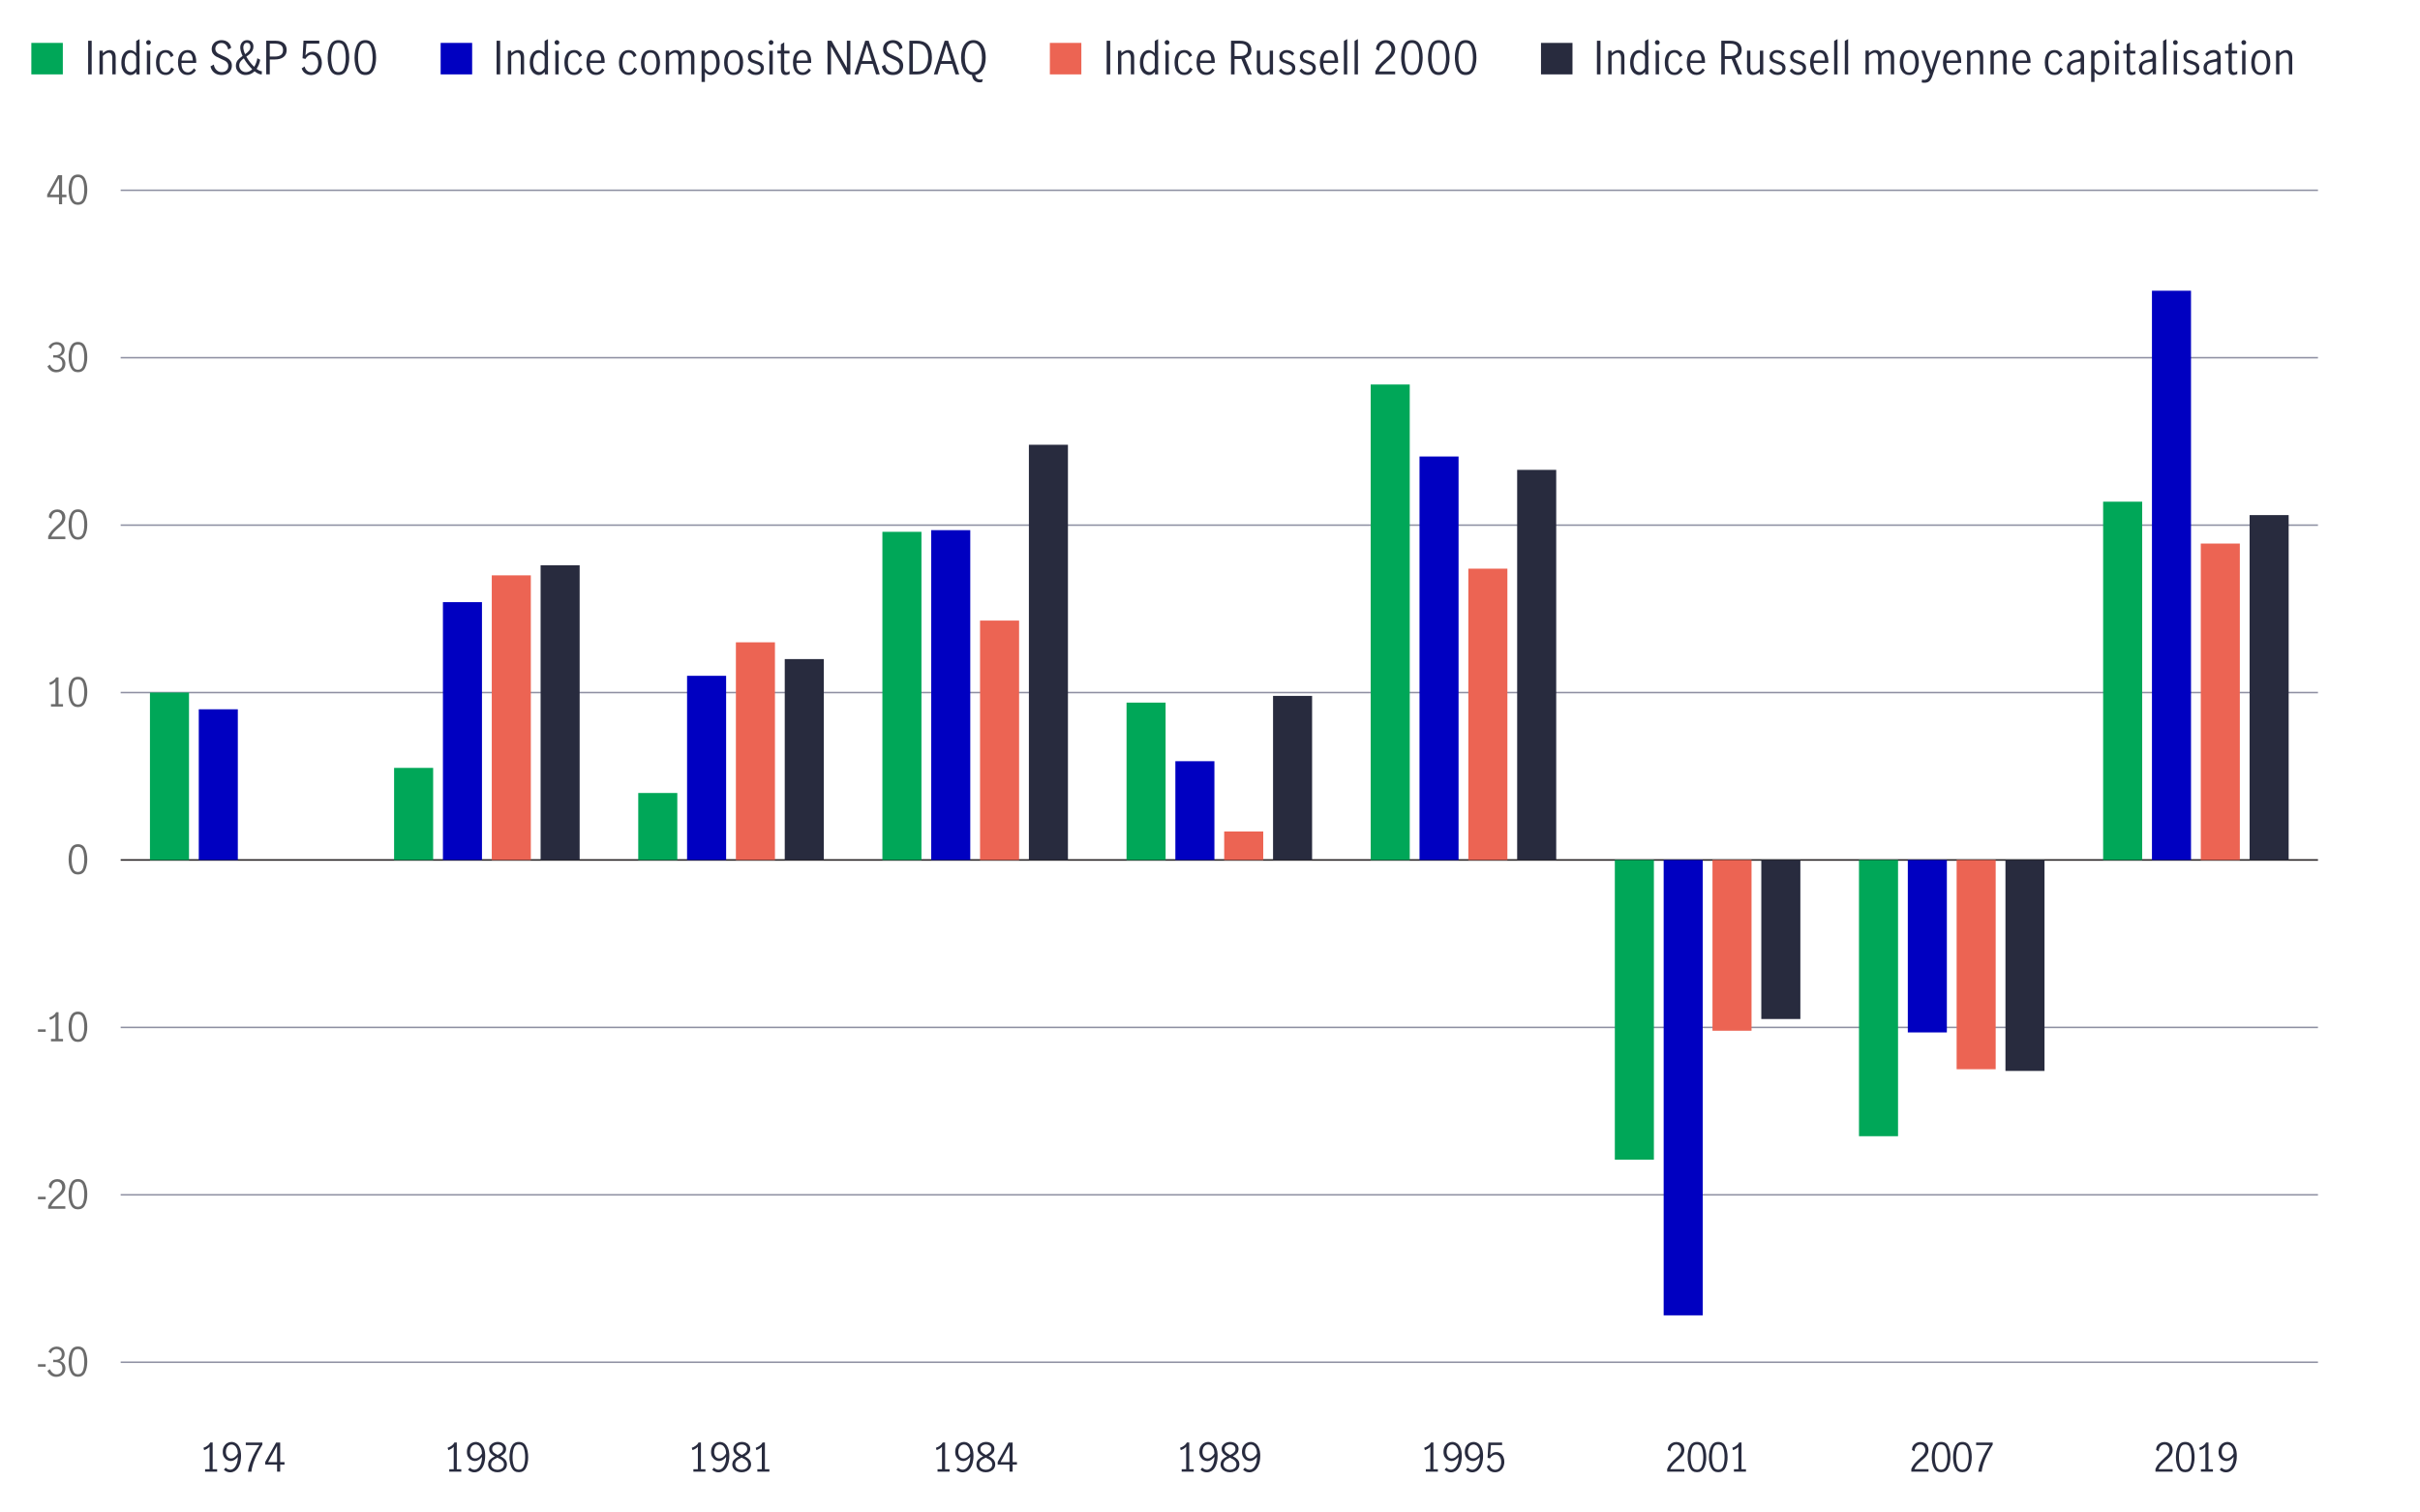 <?xml version="1.0" encoding="UTF-8"?>
<svg xmlns="http://www.w3.org/2000/svg" viewBox="0 0 800 500">
  <defs>
    <style>
      .cls-1 {
        fill: #282b3e;
      }

      .cls-1, .cls-2, .cls-3, .cls-4, .cls-5 {
        stroke-width: 0px;
      }

      .cls-2 {
        fill: #00a758;
      }

      .cls-3 {
        fill: #0000c1;
      }

      .cls-4 {
        fill: #ec6453;
      }

      .cls-5 {
        fill: #6b6b6b;
      }

      .cls-6 {
        stroke: #231f20;
      }

      .cls-6, .cls-7 {
        fill: none;
        stroke-miterlimit: 10;
        stroke-width: .5px;
      }

      .cls-7 {
        stroke: #8e90a2;
      }
    </style>
  </defs>
  <g id="Edited">
    <g>
      <g>
        <g>
          <g>
            <path class="cls-5" d="M12.55,450.98h2.55v.82h-2.55v-.82Z"/>
            <path class="cls-5" d="M16.84,454.62c-.54-.36-.92-.84-1.16-1.47l.86-.53c.17.5.45.91.83,1.23.38.32.81.48,1.29.48.59,0,1.06-.17,1.42-.52.36-.35.54-.82.54-1.4,0-.76-.22-1.31-.65-1.64-.43-.33-1.04-.49-1.82-.49-.23,0-.42,0-.55.03v-.83c.21.04.44.05.7.05.68,0,1.21-.17,1.57-.49s.55-.77.55-1.33-.16-.95-.48-1.26c-.32-.31-.75-.47-1.29-.47-.43,0-.81.13-1.14.4-.33.26-.54.6-.66,1l-.81-.47c.21-.53.56-.95,1.05-1.27s1.06-.48,1.7-.48c.49,0,.94.11,1.33.32.39.21.7.5.92.88.22.37.33.79.33,1.25,0,.55-.13,1.01-.39,1.38-.26.37-.68.68-1.26.91.62.17,1.09.47,1.41.9.33.43.49.93.49,1.5s-.13,1.09-.39,1.52c-.26.43-.62.77-1.07,1-.46.23-.97.35-1.54.35-.67,0-1.27-.18-1.81-.53Z"/>
            <path class="cls-5" d="M23.42,453.71c-.49-.95-.74-2.14-.74-3.55s.24-2.62.72-3.58c.48-.97,1.26-1.45,2.37-1.45s1.9.48,2.37,1.45c.47.97.71,2.16.71,3.58s-.25,2.6-.73,3.55-1.27,1.43-2.35,1.43-1.86-.48-2.35-1.43ZM27.43,453.05c.29-.84.43-1.8.43-2.89s-.14-2.08-.42-2.92c-.28-.85-.84-1.27-1.67-1.27s-1.38.42-1.66,1.27-.42,1.82-.42,2.92.14,2.06.43,2.89c.29.84.84,1.25,1.65,1.25s1.38-.42,1.66-1.25Z"/>
          </g>
          <g>
            <path class="cls-5" d="M12.55,395.63h2.55v.82h-2.55v-.82Z"/>
            <path class="cls-5" d="M17,396.95c.43-.49.98-1.04,1.64-1.64.44-.39.79-.71,1.04-.97.25-.26.46-.55.62-.86.17-.31.25-.65.25-1.01,0-.52-.15-.96-.46-1.31-.3-.36-.71-.53-1.21-.53-.38,0-.72.11-1.01.32-.29.21-.51.49-.66.83-.15.34-.22.71-.2,1.1l-.87-.46c0-.48.11-.93.35-1.33.24-.4.58-.72,1.01-.95.43-.23.91-.35,1.44-.35s1.02.12,1.42.34c.4.23.71.54.92.94.21.4.32.85.32,1.34s-.1.93-.3,1.32-.45.75-.74,1.05c-.29.31-.7.68-1.21,1.11-.62.53-1.11,1-1.5,1.42-.38.42-.69.9-.92,1.45h4.67v.83h-5.68v-.88c.29-.68.64-1.27,1.07-1.77Z"/>
            <path class="cls-5" d="M23.42,398.36c-.49-.95-.74-2.14-.74-3.55s.24-2.62.72-3.58c.48-.97,1.26-1.45,2.37-1.45s1.9.48,2.37,1.45c.47.97.71,2.16.71,3.58s-.25,2.6-.73,3.55-1.27,1.43-2.35,1.43-1.86-.48-2.35-1.43ZM27.43,397.7c.29-.84.43-1.8.43-2.89s-.14-2.08-.42-2.92c-.28-.85-.84-1.27-1.67-1.27s-1.38.42-1.66,1.27-.42,1.82-.42,2.92.14,2.06.43,2.89c.29.84.84,1.25,1.65,1.25s1.38-.42,1.66-1.25Z"/>
          </g>
          <g>
            <path class="cls-5" d="M12.55,340.28h2.55v.82h-2.55v-.82Z"/>
            <path class="cls-5" d="M18.33,343.45v-7.44c-.41.49-1.01.86-1.79,1.13l-.23-.78c.49-.16.93-.38,1.33-.68s.71-.65.92-1.06h.79v8.83h1.48v.81h-3.98v-.81h1.48Z"/>
            <path class="cls-5" d="M23.42,343.01c-.49-.95-.74-2.14-.74-3.55s.24-2.62.72-3.58c.48-.97,1.26-1.45,2.37-1.45s1.9.48,2.37,1.45c.47.97.71,2.16.71,3.58s-.25,2.6-.73,3.55-1.27,1.43-2.35,1.43-1.86-.48-2.35-1.43ZM27.43,342.36c.29-.84.43-1.8.43-2.89s-.14-2.08-.42-2.92c-.28-.85-.84-1.27-1.67-1.27s-1.38.42-1.66,1.27-.42,1.82-.42,2.92.14,2.06.43,2.89c.29.84.84,1.25,1.65,1.25s1.38-.42,1.66-1.25Z"/>
          </g>
          <path class="cls-5" d="M23.42,287.66c-.49-.95-.74-2.14-.74-3.55s.24-2.62.72-3.58c.48-.97,1.26-1.45,2.37-1.45s1.9.48,2.37,1.45c.47.97.71,2.16.71,3.58s-.25,2.6-.73,3.55-1.27,1.43-2.35,1.43-1.86-.48-2.35-1.43ZM27.43,287.01c.29-.84.43-1.8.43-2.89s-.14-2.08-.42-2.92c-.28-.85-.84-1.27-1.67-1.27s-1.38.42-1.66,1.27-.42,1.82-.42,2.92.14,2.06.43,2.89c.29.84.84,1.25,1.65,1.25s1.38-.42,1.66-1.25Z"/>
          <g>
            <path class="cls-5" d="M18.33,232.76v-7.44c-.41.49-1.01.86-1.79,1.13l-.23-.78c.49-.16.93-.38,1.33-.68s.71-.65.92-1.06h.79v8.83h1.48v.81h-3.98v-.81h1.48Z"/>
            <path class="cls-5" d="M23.42,232.32c-.49-.95-.74-2.14-.74-3.55s.24-2.62.72-3.58c.48-.97,1.26-1.45,2.37-1.45s1.9.48,2.37,1.45c.47.97.71,2.16.71,3.58s-.25,2.6-.73,3.55-1.27,1.43-2.35,1.43-1.86-.48-2.35-1.43ZM27.43,231.66c.29-.84.43-1.8.43-2.89s-.14-2.08-.42-2.92c-.28-.85-.84-1.27-1.67-1.27s-1.38.42-1.66,1.27-.42,1.82-.42,2.92.14,2.06.43,2.89c.29.84.84,1.25,1.65,1.25s1.38-.42,1.66-1.25Z"/>
          </g>
          <g>
            <path class="cls-5" d="M17,175.57c.43-.49.98-1.04,1.64-1.64.44-.39.79-.71,1.04-.97.25-.26.46-.55.62-.86.17-.31.25-.65.25-1.01,0-.52-.15-.96-.46-1.31-.3-.36-.71-.53-1.21-.53-.38,0-.72.11-1.01.32-.29.21-.51.49-.66.83-.15.34-.22.71-.2,1.1l-.87-.46c0-.48.11-.93.35-1.33.24-.4.58-.72,1.01-.95.43-.23.91-.35,1.44-.35s1.02.12,1.42.34c.4.23.71.54.92.94.21.4.32.85.32,1.34s-.1.93-.3,1.32-.45.75-.74,1.05c-.29.31-.7.68-1.21,1.11-.62.53-1.11,1-1.5,1.42-.38.42-.69.9-.92,1.45h4.67v.83h-5.68v-.88c.29-.68.64-1.27,1.07-1.77Z"/>
            <path class="cls-5" d="M23.42,176.97c-.49-.95-.74-2.14-.74-3.55s.24-2.62.72-3.58c.48-.97,1.26-1.45,2.37-1.45s1.9.48,2.37,1.45c.47.97.71,2.16.71,3.58s-.25,2.6-.73,3.55-1.27,1.43-2.35,1.43-1.86-.48-2.35-1.43ZM27.43,176.31c.29-.84.43-1.8.43-2.89s-.14-2.08-.42-2.92c-.28-.85-.84-1.27-1.67-1.27s-1.38.42-1.66,1.27-.42,1.82-.42,2.92.14,2.06.43,2.89c.29.84.84,1.25,1.65,1.25s1.38-.42,1.66-1.25Z"/>
          </g>
          <g>
            <path class="cls-5" d="M16.84,122.53c-.54-.36-.92-.84-1.16-1.47l.86-.53c.17.5.45.91.83,1.23.38.32.81.48,1.29.48.59,0,1.06-.17,1.42-.52.36-.35.54-.82.54-1.4,0-.76-.22-1.31-.65-1.64-.43-.33-1.04-.49-1.82-.49-.23,0-.42,0-.55.03v-.83c.21.04.44.05.7.05.68,0,1.21-.17,1.57-.49s.55-.77.55-1.33-.16-.95-.48-1.26c-.32-.31-.75-.47-1.29-.47-.43,0-.81.13-1.14.4-.33.26-.54.6-.66,1l-.81-.47c.21-.53.56-.95,1.05-1.27s1.06-.48,1.7-.48c.49,0,.94.11,1.33.32.39.21.7.5.92.88.22.37.33.79.33,1.25,0,.55-.13,1.01-.39,1.38-.26.37-.68.68-1.26.91.62.17,1.09.47,1.41.9.33.43.49.93.49,1.5s-.13,1.09-.39,1.52c-.26.43-.62.77-1.07,1-.46.23-.97.35-1.54.35-.67,0-1.27-.18-1.81-.53Z"/>
            <path class="cls-5" d="M23.42,121.62c-.49-.95-.74-2.14-.74-3.55s.24-2.62.72-3.58c.48-.97,1.26-1.45,2.37-1.45s1.9.48,2.37,1.45c.47.97.71,2.16.71,3.58s-.25,2.6-.73,3.55-1.27,1.43-2.35,1.43-1.86-.48-2.35-1.43ZM27.43,120.97c.29-.84.43-1.8.43-2.89s-.14-2.08-.42-2.92c-.28-.85-.84-1.27-1.67-1.27s-1.38.42-1.66,1.27-.42,1.82-.42,2.92.14,2.06.43,2.89c.29.84.84,1.25,1.65,1.25s1.38-.42,1.66-1.25Z"/>
          </g>
          <g>
            <path class="cls-5" d="M19.5,65.19h-3.91v-.87l3.6-6.42h1.34v6.47h1.43v.82h-1.43v2.34h-1.03v-2.34ZM19.5,64.37v-5.38h-.01l-2.95,5.38h2.96Z"/>
            <path class="cls-5" d="M23.42,66.28c-.49-.95-.74-2.14-.74-3.55s.24-2.62.72-3.58c.48-.97,1.26-1.45,2.37-1.45s1.9.48,2.37,1.45c.47.97.71,2.16.71,3.58s-.25,2.6-.73,3.55-1.27,1.43-2.35,1.43-1.86-.48-2.35-1.43ZM27.43,65.62c.29-.84.43-1.8.43-2.89s-.14-2.08-.42-2.92c-.28-.85-.84-1.27-1.67-1.27s-1.38.42-1.66,1.27-.42,1.82-.42,2.92.14,2.06.43,2.89c.29.84.84,1.25,1.65,1.25s1.38-.42,1.66-1.25Z"/>
          </g>
        </g>
        <g>
          <line class="cls-7" x1="39.89" y1="450.33" x2="766.27" y2="450.33"/>
          <line class="cls-7" x1="39.89" y1="394.99" x2="766.27" y2="394.99"/>
          <line class="cls-7" x1="39.89" y1="339.64" x2="766.27" y2="339.64"/>
          <line class="cls-6" x1="39.89" y1="284.29" x2="766.27" y2="284.29"/>
          <line class="cls-7" x1="39.89" y1="228.95" x2="766.27" y2="228.95"/>
          <line class="cls-7" x1="39.89" y1="173.6" x2="766.27" y2="173.6"/>
          <line class="cls-7" x1="39.89" y1="118.25" x2="766.27" y2="118.25"/>
          <line class="cls-7" x1="39.89" y1="62.9" x2="766.27" y2="62.9"/>
        </g>
      </g>
      <g>
        <g>
          <rect class="cls-1" x="178.71" y="186.88" width="12.91" height="97.41"/>
          <rect class="cls-1" x="259.42" y="217.88" width="12.91" height="66.42"/>
          <rect class="cls-1" x="340.13" y="147.03" width="12.91" height="137.26"/>
          <rect class="cls-1" x="420.84" y="230.05" width="12.91" height="54.24"/>
          <rect class="cls-1" x="501.54" y="155.33" width="12.91" height="128.96"/>
          <rect class="cls-1" x="582.25" y="284.29" width="12.91" height="52.58"/>
          <rect class="cls-1" x="662.96" y="284.29" width="12.91" height="69.74"/>
          <rect class="cls-1" x="743.67" y="170.28" width="12.91" height="114.01"/>
        </g>
        <g>
          <rect class="cls-4" x="162.57" y="190.2" width="12.91" height="94.09"/>
          <rect class="cls-4" x="243.27" y="212.34" width="12.91" height="71.95"/>
          <rect class="cls-4" x="323.98" y="205.15" width="12.91" height="79.15"/>
          <rect class="cls-4" x="404.69" y="274.88" width="12.91" height="9.41"/>
          <rect class="cls-4" x="485.4" y="187.99" width="12.91" height="96.3"/>
          <rect class="cls-4" x="566.11" y="284.29" width="12.91" height="56.45"/>
          <rect class="cls-4" x="646.82" y="284.29" width="12.91" height="69.18"/>
          <rect class="cls-4" x="727.53" y="179.69" width="12.91" height="104.61"/>
        </g>
        <g>
          <rect class="cls-3" x="65.71" y="234.48" width="12.91" height="49.81"/>
          <rect class="cls-3" x="146.42" y="199.06" width="12.91" height="85.23"/>
          <rect class="cls-3" x="227.13" y="223.41" width="12.91" height="60.88"/>
          <rect class="cls-3" x="307.84" y="175.26" width="12.91" height="109.03"/>
          <rect class="cls-3" x="388.55" y="251.64" width="12.91" height="32.65"/>
          <rect class="cls-3" x="469.26" y="150.91" width="12.91" height="133.39"/>
          <rect class="cls-3" x="549.97" y="284.29" width="12.91" height="150.54"/>
          <rect class="cls-3" x="630.68" y="284.29" width="12.91" height="57.01"/>
          <rect class="cls-3" x="711.39" y="96.11" width="12.91" height="188.18"/>
        </g>
        <g>
          <rect class="cls-2" x="49.57" y="228.95" width="12.91" height="55.35"/>
          <rect class="cls-2" x="130.28" y="253.85" width="12.91" height="30.44"/>
          <rect class="cls-2" x="210.99" y="262.15" width="12.91" height="22.14"/>
          <rect class="cls-2" x="291.7" y="175.81" width="12.91" height="108.48"/>
          <rect class="cls-2" x="372.41" y="232.27" width="12.91" height="52.03"/>
          <rect class="cls-2" x="453.12" y="127.11" width="12.91" height="157.19"/>
          <rect class="cls-2" x="533.83" y="284.29" width="12.91" height="99.07"/>
          <rect class="cls-2" x="614.54" y="284.29" width="12.91" height="91.32"/>
          <rect class="cls-2" x="695.25" y="165.85" width="12.91" height="118.44"/>
        </g>
      </g>
      <g>
        <g>
          <path class="cls-1" d="M713.63,483.86c.43-.49.98-1.04,1.64-1.64.44-.39.79-.71,1.04-.97.25-.26.46-.55.62-.86.17-.31.25-.65.25-1.01,0-.52-.15-.96-.46-1.31-.3-.36-.71-.53-1.21-.53-.38,0-.72.11-1.01.32-.29.21-.51.49-.66.83-.15.34-.22.71-.2,1.1l-.87-.46c0-.48.11-.93.35-1.33.24-.4.58-.72,1.01-.95.43-.23.91-.35,1.44-.35s1.02.12,1.42.34c.4.23.71.54.92.94.21.4.32.85.32,1.34s-.1.93-.3,1.32-.45.75-.74,1.05c-.29.31-.7.68-1.21,1.11-.62.53-1.11,1-1.5,1.42-.38.42-.69.9-.92,1.45h4.67v.83h-5.68v-.88c.29-.68.64-1.27,1.07-1.77Z"/>
          <path class="cls-1" d="M720.05,485.26c-.49-.95-.74-2.14-.74-3.55s.24-2.62.72-3.58c.48-.97,1.26-1.45,2.37-1.45s1.9.48,2.37,1.45c.47.97.71,2.16.71,3.58s-.25,2.6-.73,3.55-1.27,1.43-2.35,1.43-1.86-.48-2.35-1.43ZM724.06,484.6c.29-.84.43-1.8.43-2.89s-.14-2.08-.42-2.92c-.28-.85-.84-1.27-1.67-1.27s-1.38.42-1.66,1.27-.42,1.82-.42,2.92.14,2.06.43,2.89c.29.84.84,1.25,1.65,1.25s1.38-.42,1.66-1.25Z"/>
          <path class="cls-1" d="M729.05,485.7v-7.44c-.41.49-1.01.86-1.79,1.13l-.23-.78c.49-.16.93-.38,1.33-.68s.71-.65.92-1.06h.79v8.83h1.48v.81h-3.98v-.81h1.48Z"/>
          <path class="cls-1" d="M733.79,485.87l.56-.7c.49.46,1,.69,1.51.69.41,0,.79-.14,1.16-.42.37-.28.68-.74.94-1.38.26-.64.41-1.45.44-2.45-.34.42-.71.76-1.11,1.01s-.81.37-1.22.37c-.39,0-.79-.1-1.2-.31s-.75-.54-1.04-.99c-.29-.45-.43-1.02-.43-1.72,0-.75.15-1.38.46-1.87.3-.49.68-.85,1.12-1.08.44-.22.88-.34,1.3-.34.56,0,1.08.16,1.56.48.48.32.86.82,1.16,1.5.29.68.44,1.53.44,2.55,0,1.19-.16,2.2-.48,3.03s-.75,1.45-1.3,1.87c-.55.41-1.15.62-1.82.62-.75,0-1.43-.28-2.05-.84ZM737.43,481.67c.39-.31.71-.71.97-1.18-.03-.72-.15-1.3-.37-1.74-.22-.44-.49-.75-.79-.94-.31-.18-.61-.27-.92-.27-.32,0-.62.08-.91.25-.29.17-.52.44-.7.81s-.27.83-.27,1.38c0,.58.15,1.09.44,1.51.29.43.7.64,1.24.64.49,0,.92-.16,1.31-.47Z"/>
        </g>
        <g>
          <path class="cls-1" d="M632.92,483.86c.43-.49.98-1.04,1.64-1.64.44-.39.79-.71,1.04-.97.25-.26.46-.55.62-.86.17-.31.25-.65.25-1.01,0-.52-.15-.96-.46-1.31-.3-.36-.71-.53-1.21-.53-.38,0-.72.11-1.01.32-.29.21-.51.49-.66.83-.15.34-.22.71-.2,1.1l-.87-.46c0-.48.11-.93.35-1.33.24-.4.58-.72,1.01-.95.43-.23.91-.35,1.44-.35s1.02.12,1.42.34c.4.23.71.54.92.94.21.4.32.85.32,1.34s-.1.93-.3,1.32-.45.75-.74,1.05c-.29.31-.7.68-1.21,1.11-.62.53-1.11,1-1.5,1.42-.38.42-.69.9-.92,1.45h4.67v.83h-5.68v-.88c.29-.68.64-1.27,1.07-1.77Z"/>
          <path class="cls-1" d="M639.34,485.26c-.49-.95-.74-2.14-.74-3.55s.24-2.62.72-3.58c.48-.97,1.26-1.45,2.37-1.45s1.9.48,2.37,1.45c.47.97.71,2.16.71,3.58s-.25,2.6-.73,3.55-1.27,1.43-2.35,1.43-1.86-.48-2.35-1.43ZM643.35,484.6c.29-.84.43-1.8.43-2.89s-.14-2.08-.42-2.92c-.28-.85-.84-1.27-1.67-1.27s-1.38.42-1.66,1.27-.42,1.82-.42,2.92.14,2.06.43,2.89c.29.84.84,1.25,1.65,1.25s1.38-.42,1.66-1.25Z"/>
          <path class="cls-1" d="M646.38,485.26c-.49-.95-.74-2.14-.74-3.55s.24-2.62.72-3.58c.48-.97,1.26-1.45,2.37-1.45s1.9.48,2.37,1.45c.47.97.71,2.16.71,3.58s-.25,2.6-.73,3.55-1.27,1.43-2.35,1.43-1.86-.48-2.35-1.43ZM650.39,484.6c.29-.84.43-1.8.43-2.89s-.14-2.08-.42-2.92c-.28-.85-.84-1.27-1.67-1.27s-1.38.42-1.66,1.27-.42,1.82-.42,2.92.14,2.06.43,2.89c.29.84.84,1.25,1.65,1.25s1.38-.42,1.66-1.25Z"/>
          <path class="cls-1" d="M655.24,482.26c.67-1.53,1.51-3.04,2.52-4.54h-4.5v-.84h5.49v.68c-.96,1.53-1.78,3.11-2.46,4.74-.68,1.62-1.07,3.03-1.18,4.22h-1.14c.18-1.3.61-2.71,1.28-4.24Z"/>
        </g>
        <g>
          <path class="cls-1" d="M552.21,483.86c.43-.49.98-1.04,1.64-1.64.44-.39.79-.71,1.04-.97.25-.26.46-.55.62-.86.17-.31.25-.65.25-1.01,0-.52-.15-.96-.46-1.31-.3-.36-.71-.53-1.21-.53-.38,0-.72.11-1.01.32-.29.21-.51.49-.66.83-.15.34-.22.71-.2,1.1l-.87-.46c0-.48.11-.93.35-1.33.24-.4.58-.72,1.01-.95.43-.23.91-.35,1.44-.35s1.02.12,1.42.34c.4.23.71.54.92.94.21.4.32.85.32,1.34s-.1.93-.3,1.32-.45.75-.74,1.05c-.29.31-.7.68-1.21,1.11-.62.53-1.11,1-1.5,1.42-.38.42-.69.9-.92,1.45h4.67v.83h-5.68v-.88c.29-.68.64-1.27,1.07-1.77Z"/>
          <path class="cls-1" d="M558.63,485.26c-.49-.95-.74-2.14-.74-3.55s.24-2.62.72-3.58c.48-.97,1.26-1.45,2.37-1.45s1.9.48,2.37,1.45c.47.97.71,2.16.71,3.58s-.25,2.6-.73,3.55-1.27,1.43-2.35,1.43-1.86-.48-2.35-1.43ZM562.64,484.6c.29-.84.43-1.8.43-2.89s-.14-2.08-.42-2.92c-.28-.85-.84-1.27-1.67-1.27s-1.38.42-1.66,1.27-.42,1.82-.42,2.92.14,2.06.43,2.89c.29.84.84,1.25,1.65,1.25s1.38-.42,1.66-1.25Z"/>
          <path class="cls-1" d="M565.67,485.26c-.49-.95-.74-2.14-.74-3.55s.24-2.62.72-3.58c.48-.97,1.26-1.45,2.37-1.45s1.9.48,2.37,1.45c.47.97.71,2.16.71,3.58s-.25,2.6-.73,3.55-1.27,1.43-2.35,1.43-1.86-.48-2.35-1.43ZM569.68,484.6c.29-.84.43-1.8.43-2.89s-.14-2.08-.42-2.92c-.28-.85-.84-1.27-1.67-1.27s-1.38.42-1.66,1.27-.42,1.82-.42,2.92.14,2.06.43,2.89c.29.84.84,1.25,1.65,1.25s1.38-.42,1.66-1.25Z"/>
          <path class="cls-1" d="M574.68,485.7v-7.44c-.41.49-1.01.86-1.79,1.13l-.23-.78c.49-.16.93-.38,1.33-.68s.71-.65.92-1.06h.79v8.83h1.48v.81h-3.98v-.81h1.48Z"/>
        </g>
        <g>
          <path class="cls-1" d="M472.83,485.7v-7.44c-.41.49-1.01.86-1.79,1.13l-.23-.78c.49-.16.93-.38,1.33-.68s.71-.65.92-1.06h.79v8.83h1.48v.81h-3.98v-.81h1.48Z"/>
          <path class="cls-1" d="M477.58,485.87l.56-.7c.49.46,1,.69,1.51.69.41,0,.79-.14,1.16-.42.37-.28.68-.74.94-1.38.26-.64.41-1.45.44-2.45-.34.42-.71.76-1.11,1.01s-.81.37-1.22.37c-.39,0-.79-.1-1.2-.31s-.75-.54-1.04-.99c-.29-.45-.43-1.02-.43-1.72,0-.75.15-1.38.46-1.87.3-.49.68-.85,1.12-1.08.44-.22.88-.34,1.3-.34.56,0,1.08.16,1.56.48.48.32.86.82,1.16,1.5.29.68.44,1.53.44,2.55,0,1.19-.16,2.2-.48,3.03s-.75,1.45-1.3,1.87c-.55.41-1.15.62-1.82.62-.75,0-1.43-.28-2.05-.84ZM481.21,481.67c.39-.31.71-.71.97-1.18-.03-.72-.15-1.3-.37-1.74-.22-.44-.49-.75-.79-.94-.31-.18-.61-.27-.92-.27-.32,0-.62.08-.91.25-.29.17-.52.44-.7.81s-.27.83-.27,1.38c0,.58.15,1.09.44,1.51.29.43.7.64,1.24.64.49,0,.92-.16,1.31-.47Z"/>
          <path class="cls-1" d="M484.62,485.87l.56-.7c.49.46,1,.69,1.51.69.41,0,.79-.14,1.16-.42.37-.28.68-.74.94-1.38.26-.64.41-1.45.44-2.45-.34.42-.71.76-1.11,1.01s-.81.37-1.22.37c-.39,0-.79-.1-1.2-.31s-.75-.54-1.04-.99c-.29-.45-.43-1.02-.43-1.72,0-.75.15-1.38.46-1.87.3-.49.68-.85,1.12-1.08.44-.22.88-.34,1.3-.34.56,0,1.08.16,1.56.48.48.32.86.82,1.16,1.5.29.68.44,1.53.44,2.55,0,1.19-.16,2.2-.48,3.03s-.75,1.45-1.3,1.87c-.55.41-1.15.62-1.82.62-.75,0-1.43-.28-2.05-.84ZM488.25,481.67c.39-.31.71-.71.97-1.18-.03-.72-.15-1.3-.37-1.74-.22-.44-.49-.75-.79-.94-.31-.18-.61-.27-.92-.27-.32,0-.62.08-.91.25-.29.17-.52.44-.7.81s-.27.83-.27,1.38c0,.58.15,1.09.44,1.51.29.43.7.64,1.24.64.49,0,.92-.16,1.31-.47Z"/>
          <path class="cls-1" d="M492.54,486.21c-.48-.33-.82-.8-1.01-1.41l.83-.56c.13.5.37.9.71,1.2.34.29.74.44,1.2.44s.81-.12,1.12-.36c.3-.24.53-.56.67-.95.14-.39.21-.81.21-1.25,0-.5-.08-.94-.25-1.31-.16-.37-.39-.66-.67-.85-.28-.2-.6-.29-.94-.29-.38,0-.73.12-1.05.35-.32.23-.58.53-.77.88l-.82-.19.27-5.03h4.52v.84h-3.69l-.26,3.35c.56-.69,1.23-1.04,1.99-1.04.57,0,1.06.15,1.47.45.41.3.71.69.92,1.18.21.49.31,1.01.31,1.57,0,.62-.13,1.2-.38,1.74-.25.53-.61.96-1.08,1.27s-1.01.47-1.64.47-1.2-.17-1.68-.5Z"/>
        </g>
        <g>
          <path class="cls-1" d="M392.12,485.7v-7.44c-.41.49-1.01.86-1.79,1.13l-.23-.78c.49-.16.93-.38,1.33-.68s.71-.65.92-1.06h.79v8.83h1.48v.81h-3.98v-.81h1.48Z"/>
          <path class="cls-1" d="M396.87,485.87l.56-.7c.49.46,1,.69,1.51.69.41,0,.79-.14,1.16-.42.37-.28.68-.74.94-1.38.26-.64.41-1.45.44-2.45-.34.42-.71.76-1.11,1.01s-.81.37-1.22.37c-.39,0-.79-.1-1.2-.31s-.75-.54-1.04-.99c-.29-.45-.43-1.02-.43-1.72,0-.75.15-1.38.46-1.87.3-.49.68-.85,1.12-1.08.44-.22.88-.34,1.3-.34.56,0,1.08.16,1.56.48.48.32.86.82,1.16,1.5.29.68.44,1.53.44,2.55,0,1.19-.16,2.2-.48,3.03s-.75,1.45-1.3,1.87c-.55.41-1.15.62-1.82.62-.75,0-1.43-.28-2.05-.84ZM400.5,481.67c.39-.31.71-.71.97-1.18-.03-.72-.15-1.3-.37-1.74-.22-.44-.49-.75-.79-.94-.31-.18-.61-.27-.92-.27-.32,0-.62.08-.91.25-.29.17-.52.44-.7.81s-.27.83-.27,1.38c0,.58.15,1.09.44,1.51.29.43.7.64,1.24.64.49,0,.92-.16,1.31-.47Z"/>
          <path class="cls-1" d="M409.14,482.53c.38.4.57.92.57,1.57,0,.51-.14.96-.41,1.36-.27.39-.65.7-1.12.92-.48.22-1,.33-1.59.33s-1.08-.11-1.55-.32c-.47-.21-.85-.51-1.12-.9-.28-.39-.42-.84-.42-1.34,0-.66.19-1.19.58-1.59.39-.4.93-.78,1.63-1.12-.59-.3-1.05-.64-1.37-1.01-.32-.37-.49-.84-.49-1.41,0-.46.13-.87.4-1.23.26-.36.61-.63,1.05-.83s.89-.29,1.38-.29.95.09,1.37.28c.42.19.75.45,1,.8.25.35.38.76.38,1.24,0,.57-.17,1.04-.49,1.41s-.79.7-1.38.99c.68.36,1.22.73,1.6,1.13ZM408.12,485.4c.41-.32.61-.76.61-1.33,0-.36-.1-.68-.29-.94-.19-.26-.43-.48-.72-.66-.29-.18-.67-.38-1.15-.6-.45.21-.82.4-1.11.58-.29.18-.52.41-.71.67-.19.26-.28.57-.28.93,0,.57.2,1.02.61,1.34.41.32.91.48,1.52.48s1.1-.16,1.51-.47ZM405.29,480.11c.31.29.77.58,1.37.87.57-.29,1.01-.58,1.31-.87.3-.29.46-.66.46-1.1s-.17-.81-.5-1.08c-.33-.27-.76-.4-1.27-.4s-.91.13-1.28.39-.55.62-.55,1.09.16.82.47,1.1Z"/>
          <path class="cls-1" d="M410.96,485.87l.56-.7c.49.46,1,.69,1.51.69.41,0,.79-.14,1.16-.42.37-.28.68-.74.94-1.38.26-.64.41-1.45.44-2.45-.34.42-.71.76-1.11,1.01s-.81.37-1.22.37c-.39,0-.79-.1-1.2-.31s-.75-.54-1.04-.99c-.29-.45-.43-1.02-.43-1.72,0-.75.15-1.38.46-1.87.3-.49.68-.85,1.12-1.08.44-.22.88-.34,1.3-.34.56,0,1.08.16,1.56.48.48.32.86.82,1.16,1.5.29.68.44,1.53.44,2.55,0,1.19-.16,2.2-.48,3.03s-.75,1.45-1.3,1.87c-.55.41-1.15.62-1.82.62-.75,0-1.43-.28-2.05-.84ZM414.59,481.67c.39-.31.71-.71.97-1.18-.03-.72-.15-1.3-.37-1.74-.22-.44-.49-.75-.79-.94-.31-.18-.61-.27-.92-.27-.32,0-.62.08-.91.25-.29.17-.52.44-.7.81s-.27.83-.27,1.38c0,.58.15,1.09.44,1.51.29.43.7.64,1.24.64.49,0,.92-.16,1.31-.47Z"/>
        </g>
        <g>
          <path class="cls-1" d="M311.41,485.7v-7.44c-.41.49-1.01.86-1.79,1.13l-.23-.78c.49-.16.93-.38,1.33-.68s.71-.65.92-1.06h.79v8.83h1.48v.81h-3.98v-.81h1.48Z"/>
          <path class="cls-1" d="M316.16,485.87l.56-.7c.49.46,1,.69,1.51.69.41,0,.79-.14,1.16-.42.37-.28.68-.74.94-1.38.26-.64.41-1.45.44-2.45-.34.42-.71.76-1.11,1.01s-.81.37-1.22.37c-.39,0-.79-.1-1.2-.31s-.75-.54-1.04-.99c-.29-.45-.43-1.02-.43-1.72,0-.75.15-1.38.46-1.87.3-.49.68-.85,1.12-1.08.44-.22.88-.34,1.3-.34.56,0,1.08.16,1.56.48.48.32.86.82,1.16,1.5.29.68.44,1.53.44,2.55,0,1.19-.16,2.2-.48,3.03s-.75,1.45-1.3,1.87c-.55.41-1.15.62-1.82.62-.75,0-1.43-.28-2.05-.84ZM319.79,481.67c.39-.31.71-.71.97-1.18-.03-.72-.15-1.3-.37-1.74-.22-.44-.49-.75-.79-.94-.31-.18-.61-.27-.92-.27-.32,0-.62.08-.91.25-.29.17-.52.44-.7.81s-.27.83-.27,1.38c0,.58.15,1.09.44,1.51.29.43.7.64,1.24.64.49,0,.92-.16,1.31-.47Z"/>
          <path class="cls-1" d="M328.43,482.53c.38.4.57.92.57,1.57,0,.51-.14.96-.41,1.36-.27.39-.65.7-1.12.92-.48.22-1,.33-1.59.33s-1.08-.11-1.55-.32c-.47-.21-.85-.51-1.12-.9-.28-.39-.42-.84-.42-1.34,0-.66.19-1.19.58-1.59.39-.4.93-.78,1.63-1.12-.59-.3-1.05-.64-1.37-1.01-.32-.37-.49-.84-.49-1.41,0-.46.13-.87.4-1.23.26-.36.61-.63,1.05-.83s.89-.29,1.38-.29.95.09,1.37.28c.42.19.75.45,1,.8.25.35.38.76.38,1.24,0,.57-.17,1.04-.49,1.41s-.79.7-1.38.99c.68.36,1.22.73,1.6,1.13ZM327.41,485.4c.41-.32.61-.76.61-1.33,0-.36-.1-.68-.29-.94-.19-.26-.43-.48-.72-.66-.29-.18-.67-.38-1.15-.6-.45.21-.82.4-1.11.58-.29.18-.52.41-.71.67-.19.26-.28.57-.28.93,0,.57.2,1.02.61,1.34.41.32.91.48,1.52.48s1.1-.16,1.51-.47ZM324.58,480.11c.31.29.77.58,1.37.87.57-.29,1.01-.58,1.31-.87.3-.29.46-.66.46-1.1s-.17-.81-.5-1.08c-.33-.27-.76-.4-1.27-.4s-.91.13-1.28.39-.55.62-.55,1.09.16.82.47,1.1Z"/>
          <path class="cls-1" d="M333.72,484.17h-3.91v-.87l3.6-6.42h1.34v6.47h1.43v.82h-1.43v2.34h-1.03v-2.34ZM333.72,483.35v-5.38h-.01l-2.95,5.38h2.96Z"/>
        </g>
        <g>
          <path class="cls-1" d="M230.7,485.7v-7.44c-.41.49-1.01.86-1.79,1.13l-.23-.78c.49-.16.93-.38,1.33-.68s.71-.65.92-1.06h.79v8.83h1.48v.81h-3.98v-.81h1.48Z"/>
          <path class="cls-1" d="M235.45,485.87l.56-.7c.49.46,1,.69,1.51.69.41,0,.79-.14,1.16-.42.37-.28.68-.74.94-1.38.26-.64.41-1.45.44-2.45-.34.42-.71.76-1.11,1.01s-.81.37-1.22.37c-.39,0-.79-.1-1.2-.31s-.75-.54-1.04-.99c-.29-.45-.43-1.02-.43-1.72,0-.75.15-1.38.46-1.87.3-.49.68-.85,1.12-1.08.44-.22.88-.34,1.3-.34.56,0,1.08.16,1.56.48.48.32.86.82,1.16,1.5.29.68.44,1.53.44,2.55,0,1.19-.16,2.2-.48,3.03s-.75,1.45-1.3,1.87c-.55.41-1.15.62-1.82.62-.75,0-1.43-.28-2.05-.84ZM239.08,481.67c.39-.31.71-.71.97-1.18-.03-.72-.15-1.3-.37-1.74-.22-.44-.49-.75-.79-.94-.31-.18-.61-.27-.92-.27-.32,0-.62.08-.91.25-.29.17-.52.44-.7.81s-.27.83-.27,1.38c0,.58.15,1.09.44,1.51.29.43.7.64,1.24.64.49,0,.92-.16,1.31-.47Z"/>
          <path class="cls-1" d="M247.72,482.53c.38.4.57.92.57,1.57,0,.51-.14.96-.41,1.36-.27.39-.65.7-1.12.92-.48.22-1,.33-1.59.33s-1.08-.11-1.55-.32c-.47-.21-.85-.51-1.12-.9-.28-.39-.42-.84-.42-1.34,0-.66.19-1.19.58-1.59.39-.4.93-.78,1.63-1.12-.59-.3-1.05-.64-1.37-1.01-.32-.37-.49-.84-.49-1.41,0-.46.13-.87.4-1.23.26-.36.61-.63,1.05-.83s.89-.29,1.38-.29.95.09,1.37.28c.42.19.75.45,1,.8.25.35.38.76.38,1.24,0,.57-.17,1.04-.49,1.41s-.79.7-1.38.99c.68.36,1.22.73,1.6,1.13ZM246.71,485.4c.41-.32.61-.76.61-1.33,0-.36-.1-.68-.29-.94-.19-.26-.43-.48-.72-.66-.29-.18-.67-.38-1.15-.6-.45.21-.82.4-1.11.58-.29.18-.52.41-.71.67-.19.26-.28.57-.28.93,0,.57.2,1.02.61,1.34.41.32.91.48,1.52.48s1.1-.16,1.51-.47ZM243.87,480.11c.31.29.77.58,1.37.87.57-.29,1.01-.58,1.31-.87.3-.29.46-.66.46-1.1s-.17-.81-.5-1.08c-.33-.27-.76-.4-1.27-.4s-.91.13-1.28.39-.55.62-.55,1.09.16.82.47,1.1Z"/>
          <path class="cls-1" d="M251.84,485.7v-7.44c-.41.49-1.01.86-1.79,1.13l-.23-.78c.49-.16.93-.38,1.33-.68s.71-.65.92-1.06h.79v8.83h1.48v.81h-3.98v-.81h1.48Z"/>
        </g>
        <g>
          <path class="cls-1" d="M149.99,485.7v-7.44c-.41.49-1.01.86-1.79,1.13l-.23-.78c.49-.16.93-.38,1.33-.68s.71-.65.92-1.06h.79v8.83h1.48v.81h-3.98v-.81h1.48Z"/>
          <path class="cls-1" d="M154.74,485.87l.56-.7c.49.46,1,.69,1.51.69.41,0,.79-.14,1.16-.42.37-.28.68-.74.94-1.38.26-.64.41-1.45.44-2.45-.34.42-.71.76-1.11,1.01s-.81.37-1.22.37c-.39,0-.79-.1-1.2-.31s-.75-.54-1.04-.99c-.29-.45-.43-1.02-.43-1.72,0-.75.15-1.38.46-1.87.3-.49.68-.85,1.12-1.08.44-.22.88-.34,1.3-.34.56,0,1.08.16,1.56.48.48.32.86.82,1.16,1.5.29.68.44,1.53.44,2.55,0,1.19-.16,2.2-.48,3.03s-.75,1.45-1.3,1.87c-.55.41-1.15.62-1.82.62-.75,0-1.43-.28-2.05-.84ZM158.37,481.67c.39-.31.71-.71.97-1.18-.03-.72-.15-1.3-.37-1.74-.22-.44-.49-.75-.79-.94-.31-.18-.61-.27-.92-.27-.32,0-.62.08-.91.25-.29.17-.52.44-.7.81s-.27.83-.27,1.38c0,.58.15,1.09.44,1.51.29.43.7.64,1.24.64.49,0,.92-.16,1.31-.47Z"/>
          <path class="cls-1" d="M167.01,482.53c.38.4.57.92.57,1.57,0,.51-.14.96-.41,1.36-.27.39-.65.7-1.12.92-.48.22-1,.33-1.59.33s-1.08-.11-1.55-.32c-.47-.21-.85-.51-1.12-.9-.28-.39-.42-.84-.42-1.34,0-.66.19-1.19.58-1.59.39-.4.93-.78,1.63-1.12-.59-.3-1.05-.64-1.37-1.01-.32-.37-.49-.84-.49-1.41,0-.46.13-.87.4-1.23.26-.36.61-.63,1.05-.83s.89-.29,1.38-.29.95.09,1.37.28c.42.19.75.45,1,.8.25.35.38.76.38,1.24,0,.57-.17,1.04-.49,1.41s-.79.7-1.38.99c.68.36,1.22.73,1.6,1.13ZM166,485.4c.41-.32.61-.76.61-1.33,0-.36-.1-.68-.29-.94-.19-.26-.43-.48-.72-.66-.29-.18-.67-.38-1.15-.6-.45.21-.82.4-1.11.58-.29.18-.52.41-.71.67-.19.26-.28.57-.28.93,0,.57.2,1.02.61,1.34.41.32.91.48,1.52.48s1.1-.16,1.51-.47ZM163.16,480.11c.31.29.77.58,1.37.87.57-.29,1.01-.58,1.31-.87.3-.29.46-.66.46-1.1s-.17-.81-.5-1.08c-.33-.27-.76-.4-1.27-.4s-.91.13-1.28.39-.55.62-.55,1.09.16.82.47,1.1Z"/>
          <path class="cls-1" d="M169.17,485.26c-.49-.95-.74-2.14-.74-3.55s.24-2.62.72-3.58c.48-.97,1.26-1.45,2.37-1.45s1.9.48,2.37,1.45c.47.97.71,2.16.71,3.58s-.25,2.6-.73,3.55-1.27,1.43-2.35,1.43-1.86-.48-2.35-1.43ZM173.18,484.6c.29-.84.43-1.8.43-2.89s-.14-2.08-.42-2.92c-.28-.85-.84-1.27-1.67-1.27s-1.38.42-1.66,1.27-.42,1.82-.42,2.92.14,2.06.43,2.89c.29.84.84,1.25,1.65,1.25s1.38-.42,1.66-1.25Z"/>
        </g>
        <g>
          <path class="cls-1" d="M69.28,485.7v-7.44c-.41.49-1.01.86-1.79,1.13l-.23-.78c.49-.16.93-.38,1.33-.68s.71-.65.92-1.06h.79v8.83h1.48v.81h-3.98v-.81h1.48Z"/>
          <path class="cls-1" d="M74.03,485.87l.56-.7c.49.46,1,.69,1.51.69.41,0,.79-.14,1.16-.42.37-.28.68-.74.94-1.38.26-.64.41-1.45.44-2.45-.34.42-.71.76-1.11,1.01s-.81.37-1.22.37c-.39,0-.79-.1-1.2-.31s-.75-.54-1.04-.99c-.29-.45-.43-1.02-.43-1.72,0-.75.15-1.38.46-1.87.3-.49.68-.85,1.12-1.08.44-.22.88-.34,1.3-.34.56,0,1.08.16,1.56.48.48.32.86.82,1.16,1.5.29.68.44,1.53.44,2.55,0,1.19-.16,2.2-.48,3.03s-.75,1.45-1.3,1.87c-.55.41-1.15.62-1.82.62-.75,0-1.43-.28-2.05-.84ZM77.66,481.67c.39-.31.71-.71.97-1.18-.03-.72-.15-1.3-.37-1.74-.22-.44-.49-.75-.79-.94-.31-.18-.61-.27-.92-.27-.32,0-.62.08-.91.25-.29.17-.52.44-.7.81s-.27.83-.27,1.38c0,.58.15,1.09.44,1.51.29.43.7.64,1.24.64.49,0,.92-.16,1.31-.47Z"/>
          <path class="cls-1" d="M83.23,482.26c.67-1.53,1.51-3.04,2.52-4.54h-4.5v-.84h5.49v.68c-.96,1.53-1.78,3.11-2.46,4.74-.68,1.62-1.07,3.03-1.18,4.22h-1.14c.18-1.3.61-2.71,1.28-4.24Z"/>
          <path class="cls-1" d="M91.59,484.17h-3.91v-.87l3.6-6.42h1.34v6.47h1.43v.82h-1.43v2.34h-1.03v-2.34ZM91.59,483.35v-5.38h-.01l-2.95,5.38h2.96Z"/>
        </g>
      </g>
    </g>
  </g>
  <g id="Life_text" data-name="Life text">
    <g>
      <path class="cls-2" d="M20.77,24.59h-10.41v-10.41h10.41v10.41Z"/>
      <path class="cls-1" d="M29.14,13.47h1.17v11.12h-1.17v-11.12Z"/>
      <path class="cls-1" d="M33.99,16.76v.83c.35-.31.71-.56,1.07-.75s.77-.29,1.21-.29c.58,0,1.05.19,1.42.56s.55,1,.55,1.88v5.59h-1.11v-5.57c0-.41-.1-.77-.29-1.09-.2-.32-.49-.48-.89-.48-.56,0-1.21.35-1.95,1.06v6.08h-1.11v-7.83h1.11Z"/>
      <path class="cls-1" d="M41.71,24.4c-.45-.26-.83-.7-1.13-1.3-.31-.61-.46-1.39-.46-2.36s.14-1.74.43-2.37c.29-.63.66-1.09,1.11-1.38.45-.29.91-.43,1.38-.43.36,0,.7.09,1.03.28.33.19.64.43.95.74v-4.02l1.11-.64v11.68h-1.05v-.84c-.32.35-.63.61-.94.79-.31.17-.67.26-1.08.26-.45,0-.9-.13-1.35-.4ZM44.28,23.43c.32-.27.56-.58.74-.93v-3.83c-.21-.35-.46-.64-.75-.86s-.62-.34-.99-.34c-.7,0-1.22.32-1.55.97-.33.65-.5,1.41-.5,2.3,0,.67.1,1.24.29,1.7.2.46.45.81.77,1.04.31.23.65.34,1,.34s.68-.13,1-.41Z"/>
      <path class="cls-1" d="M48.54,14.6c-.16-.16-.23-.34-.23-.55s.08-.41.23-.56.34-.23.55-.23.39.08.55.23.24.34.24.56-.08.4-.24.55c-.16.16-.34.24-.55.24s-.39-.08-.55-.24ZM48.55,16.76h1.11v7.83h-1.11v-7.83Z"/>
      <path class="cls-1" d="M52.45,23.75c-.59-.71-.88-1.74-.88-3.08,0-.88.13-1.63.41-2.25.27-.62.65-1.09,1.13-1.4.49-.32,1.05-.47,1.69-.47s1.18.16,1.59.46c.41.31.74.75.99,1.32l-.9.57c-.15-.43-.37-.79-.65-1.07s-.64-.43-1.08-.43c-.74,0-1.26.32-1.57.97s-.46,1.42-.46,2.29c0,.95.16,1.74.48,2.36s.85.93,1.59.93c.47,0,.85-.15,1.13-.46.29-.3.52-.7.7-1.19l.92.54c-.25.59-.62,1.07-1.1,1.42-.49.36-1.03.54-1.64.54-.97,0-1.75-.35-2.34-1.06Z"/>
      <path class="cls-1" d="M59.7,23.73c-.57-.71-.86-1.74-.86-3.09s.29-2.32.86-3.03c.57-.71,1.36-1.07,2.35-1.07s1.66.35,2.12,1.06.7,1.65.7,2.83c0,.16,0,.29-.01.38h-4.88c-.01,1.06.18,1.85.58,2.36.39.51.92.76,1.58.76.39,0,.76-.13,1.1-.38.35-.25.63-.58.85-.97l.69.64c-.29.47-.67.85-1.14,1.14-.47.29-1.02.43-1.64.43-.97,0-1.74-.35-2.31-1.07ZM63.31,18.15c-.29-.5-.75-.75-1.37-.75-.41,0-.76.13-1.05.38s-.51.58-.65.98c-.14.4-.21.82-.22,1.25h3.71c0-.74-.13-1.36-.42-1.86Z"/>
      <path class="cls-1" d="M70.87,24.06c-.65-.49-1.08-1.19-1.29-2.11l1.11-.62c.1.74.39,1.34.87,1.81.48.46,1.05.7,1.72.7.63,0,1.15-.18,1.57-.55s.62-.88.62-1.53c0-.4-.11-.74-.33-1.02-.22-.28-.49-.51-.82-.69s-.76-.38-1.31-.62c-.65-.28-1.17-.54-1.58-.76-.4-.23-.74-.54-1.02-.94-.28-.4-.42-.89-.42-1.49s.14-1.11.43-1.56.67-.8,1.17-1.04,1.04-.37,1.64-.37c.83,0,1.54.23,2.12.67.58.45.93,1.07,1.07,1.86l-.99.6c-.12-.65-.37-1.18-.76-1.58s-.87-.61-1.46-.61-1.06.18-1.45.54c-.38.36-.58.82-.58,1.38,0,.4.11.74.32,1.02.21.28.49.51.81.68.32.18.76.38,1.31.61.66.28,1.19.54,1.59.77.4.23.74.55,1.02.96s.42.92.42,1.53-.14,1.13-.41,1.6c-.28.47-.67.84-1.18,1.1-.52.26-1.12.4-1.81.4-.94,0-1.74-.25-2.39-.74Z"/>
      <path class="cls-1" d="M86.58,23.55l-.06,1.07c-.67,0-1.46-.34-2.37-1.05-.85.82-1.84,1.23-2.97,1.23-.56,0-1.08-.13-1.58-.4s-.88-.63-1.18-1.09-.44-.98-.44-1.55c0-.73.2-1.34.58-1.83.39-.49.94-.97,1.64-1.44-.52-1.11-.78-2.03-.78-2.77,0-.7.21-1.29.62-1.75s.96-.71,1.64-.71c.63,0,1.14.2,1.52.58s.58.91.58,1.54c0,.52-.11.98-.32,1.37-.21.4-.48.73-.79,1.01-.31.28-.73.6-1.24.95.33.61.72,1.21,1.18,1.8s.93,1.12,1.42,1.58c.26-.41.48-.86.66-1.36s.3-.99.38-1.49l.95.51c-.21,1.17-.61,2.17-1.2,3.01.69.53,1.28.79,1.77.79ZM83.38,22.89c-.51-.49-1-1.05-1.49-1.67-.48-.62-.91-1.27-1.29-1.94-.48.35-.85.71-1.12,1.09-.27.38-.4.81-.4,1.31,0,.38.09.74.29,1.07.19.34.45.6.79.8s.71.3,1.12.3c.76,0,1.46-.32,2.1-.96ZM81.04,17.91c.57-.4,1-.79,1.3-1.16s.45-.81.45-1.33c0-.37-.11-.67-.32-.91-.21-.24-.49-.35-.84-.35-.39,0-.69.15-.89.44s-.31.64-.31,1.04c0,.63.2,1.39.6,2.27Z"/>
      <path class="cls-1" d="M91.17,13.47c1.1,0,1.97.26,2.62.78.64.52.97,1.29.97,2.29s-.34,1.76-1.02,2.3-1.64.82-2.88.82h-1.68v4.92h-1.17v-11.12h3.17ZM92.87,18.18c.46-.34.7-.88.7-1.62s-.22-1.27-.67-1.61-1.12-.52-2-.52h-1.72v4.26h1.63c.91,0,1.6-.17,2.06-.51Z"/>
      <path class="cls-1" d="M100.9,24.25c-.55-.38-.94-.93-1.17-1.63l.96-.65c.15.58.42,1.04.82,1.38.39.34.86.51,1.39.51s.94-.14,1.29-.42c.35-.28.61-.65.77-1.1.17-.45.25-.93.25-1.44,0-.58-.09-1.08-.29-1.52-.19-.43-.45-.76-.77-.98-.33-.22-.69-.34-1.09-.34-.44,0-.85.13-1.21.4-.37.27-.67.61-.89,1.02l-.94-.22.31-5.81h5.22v.98h-4.26l-.3,3.87c.65-.8,1.42-1.2,2.29-1.2.66,0,1.22.17,1.7.52.47.34.83.8,1.06,1.36.24.57.36,1.17.36,1.81,0,.72-.15,1.39-.43,2-.29.62-.71,1.1-1.25,1.47s-1.17.55-1.89.55-1.38-.19-1.93-.58Z"/>
      <path class="cls-1" d="M109.17,23.15c-.57-1.1-.85-2.46-.85-4.09s.28-3.02.83-4.13c.55-1.11,1.46-1.67,2.73-1.67s2.19.56,2.74,1.67c.54,1.12.82,2.49.82,4.13s-.28,3-.85,4.09c-.57,1.1-1.47,1.65-2.71,1.65s-2.14-.55-2.71-1.65ZM113.8,22.39c.33-.96.5-2.08.5-3.34s-.16-2.39-.49-3.38c-.33-.98-.97-1.47-1.93-1.47s-1.59.49-1.91,1.47c-.33.98-.49,2.11-.49,3.38s.17,2.37.5,3.34.96,1.45,1.9,1.45,1.59-.48,1.92-1.45Z"/>
      <path class="cls-1" d="M118.05,23.15c-.57-1.1-.85-2.46-.85-4.09s.28-3.02.83-4.13c.55-1.11,1.46-1.67,2.73-1.67s2.19.56,2.74,1.67c.54,1.12.82,2.49.82,4.13s-.28,3-.85,4.09c-.57,1.1-1.47,1.65-2.71,1.65s-2.14-.55-2.71-1.65ZM122.68,22.39c.33-.96.5-2.08.5-3.34s-.16-2.39-.49-3.38c-.33-.98-.97-1.47-1.93-1.47s-1.59.49-1.91,1.47c-.33.98-.49,2.11-.49,3.38s.17,2.37.5,3.34.96,1.45,1.9,1.45,1.59-.48,1.92-1.45Z"/>
      <path class="cls-3" d="M156.08,24.59h-10.41v-10.41h10.41v10.41Z"/>
      <path class="cls-1" d="M164.16,13.47h1.17v11.12h-1.17v-11.12Z"/>
      <path class="cls-1" d="M169,16.76v.83c.35-.31.71-.56,1.07-.75.36-.19.77-.29,1.21-.29.58,0,1.05.19,1.42.56.36.38.55,1,.55,1.88v5.59h-1.11v-5.57c0-.41-.1-.77-.29-1.09-.19-.32-.49-.48-.89-.48-.56,0-1.21.35-1.95,1.06v6.08h-1.11v-7.83h1.11Z"/>
      <path class="cls-1" d="M176.73,24.4c-.45-.26-.83-.7-1.13-1.3-.3-.61-.46-1.39-.46-2.36s.14-1.74.43-2.37c.29-.63.66-1.09,1.11-1.38.45-.29.91-.43,1.38-.43.36,0,.7.09,1.03.28.33.19.64.43.95.74v-4.02l1.11-.64v11.68h-1.05v-.84c-.32.35-.64.61-.95.79-.31.17-.67.26-1.08.26-.45,0-.9-.13-1.35-.4ZM179.3,23.43c.31-.27.56-.58.74-.93v-3.83c-.21-.35-.46-.64-.75-.86s-.62-.34-.99-.34c-.7,0-1.22.32-1.55.97-.33.65-.5,1.41-.5,2.3,0,.67.1,1.24.29,1.7.19.46.45.81.76,1.04.32.23.65.34,1,.34s.68-.13,1-.41Z"/>
      <path class="cls-1" d="M183.56,14.6c-.16-.16-.23-.34-.23-.55s.08-.41.23-.56.34-.23.55-.23.39.08.55.23.24.34.24.56-.08.4-.24.55c-.16.16-.34.24-.55.24s-.39-.08-.55-.24ZM183.57,16.76h1.11v7.83h-1.11v-7.83Z"/>
      <path class="cls-1" d="M187.47,23.75c-.59-.71-.89-1.74-.89-3.08,0-.88.14-1.63.41-2.25.27-.62.65-1.09,1.13-1.4.48-.32,1.05-.47,1.69-.47s1.18.16,1.59.46c.41.31.74.75.99,1.32l-.9.57c-.15-.43-.37-.79-.64-1.07-.28-.29-.64-.43-1.08-.43-.74,0-1.26.32-1.57.97-.31.65-.46,1.42-.46,2.29,0,.95.16,1.74.48,2.36.32.62.85.93,1.59.93.47,0,.85-.15,1.13-.46.29-.3.52-.7.7-1.19l.92.54c-.25.59-.62,1.07-1.1,1.42-.49.36-1.03.54-1.64.54-.97,0-1.75-.35-2.34-1.06Z"/>
      <path class="cls-1" d="M194.71,23.73c-.57-.71-.85-1.74-.85-3.09s.29-2.32.86-3.03,1.36-1.07,2.35-1.07,1.66.35,2.12,1.06.7,1.65.7,2.83c0,.16,0,.29-.02.38h-4.88c0,1.06.18,1.85.58,2.36.39.51.92.76,1.58.76.39,0,.76-.13,1.1-.38.34-.25.63-.58.85-.97l.69.64c-.29.47-.67.85-1.14,1.14-.47.29-1.01.43-1.63.43-.97,0-1.74-.35-2.31-1.07ZM198.33,18.15c-.29-.5-.75-.75-1.37-.75-.41,0-.76.13-1.05.38s-.5.58-.64.98c-.14.4-.22.82-.23,1.25h3.71c0-.74-.13-1.36-.42-1.86Z"/>
      <path class="cls-1" d="M205.5,23.75c-.59-.71-.89-1.74-.89-3.08,0-.88.14-1.63.41-2.25.27-.62.65-1.09,1.13-1.4.48-.32,1.05-.47,1.69-.47s1.18.16,1.59.46c.41.31.74.75.99,1.32l-.9.57c-.15-.43-.37-.79-.64-1.07-.28-.29-.64-.43-1.08-.43-.74,0-1.26.32-1.57.97-.31.65-.46,1.42-.46,2.29,0,.95.16,1.74.48,2.36.32.62.85.93,1.59.93.47,0,.85-.15,1.13-.46.29-.3.52-.7.7-1.19l.92.54c-.25.59-.62,1.07-1.1,1.42-.49.36-1.03.54-1.64.54-.97,0-1.75-.35-2.34-1.06Z"/>
      <path class="cls-1" d="M212.75,23.73c-.58-.71-.86-1.73-.86-3.06s.29-2.35.86-3.06,1.34-1.07,2.29-1.07,1.72.36,2.29,1.07c.56.71.85,1.73.85,3.06s-.28,2.35-.85,3.06c-.57.71-1.33,1.07-2.29,1.07s-1.71-.35-2.29-1.07ZM216.6,22.97c.29-.65.44-1.42.44-2.29s-.15-1.64-.44-2.29c-.3-.65-.82-.97-1.57-.97s-1.28.32-1.57.97c-.29.65-.43,1.41-.43,2.3s.14,1.66.43,2.3c.29.64.81.97,1.57.97s1.27-.33,1.57-.98Z"/>
      <path class="cls-1" d="M221.19,16.76v.83c.36-.32.71-.57,1.06-.76.35-.18.74-.28,1.18-.28.89,0,1.48.39,1.77,1.17.44-.39.83-.68,1.18-.88.35-.2.75-.29,1.2-.29.61,0,1.09.19,1.44.57.35.38.53,1,.53,1.84v5.62h-1.11v-5.66c0-.39-.09-.73-.27-1.04-.18-.3-.47-.45-.87-.45-.58,0-1.22.36-1.92,1.08v6.06h-1.12v-5.66c0-.39-.09-.73-.27-1.04-.18-.3-.47-.45-.87-.45-.58,0-1.22.36-1.92,1.08v6.06h-1.11v-7.83h1.11Z"/>
      <path class="cls-1" d="M233.04,16.76v.81c.31-.32.62-.57.93-.75.31-.18.66-.27,1.05-.27.47,0,.93.15,1.37.43.45.29.81.75,1.1,1.37s.43,1.42.43,2.38-.15,1.76-.46,2.36c-.31.6-.68,1.04-1.12,1.3-.45.26-.9.4-1.36.4-.73,0-1.38-.34-1.95-1.04v3.34h-1.11v-10.35h1.11ZM235.74,23.61c.31-.2.57-.53.77-1s.31-1.07.31-1.82c0-.88-.17-1.64-.52-2.29s-.86-.98-1.54-.98c-.35,0-.67.11-.97.33-.3.22-.55.5-.75.84v3.87c.18.36.43.68.74.95.32.27.64.41.98.41s.67-.1.98-.3Z"/>
      <path class="cls-1" d="M240.24,23.73c-.58-.71-.86-1.73-.86-3.06s.29-2.35.86-3.06c.57-.71,1.34-1.07,2.29-1.07s1.72.36,2.29,1.07c.57.71.85,1.73.85,3.06s-.28,2.35-.85,3.06c-.56.71-1.33,1.07-2.29,1.07s-1.71-.35-2.29-1.07ZM244.1,22.97c.29-.65.44-1.42.44-2.29s-.15-1.64-.44-2.29-.82-.97-1.57-.97-1.28.32-1.57.97c-.29.65-.43,1.41-.43,2.3s.14,1.66.43,2.3c.29.64.81.97,1.57.97s1.27-.33,1.57-.98Z"/>
      <path class="cls-1" d="M248.29,24.44c-.47-.23-.87-.59-1.2-1.06l.72-.72c.24.37.54.67.9.9.36.23.75.34,1.18.34s.83-.12,1.13-.35c.3-.24.46-.56.46-.98,0-.29-.08-.53-.25-.72-.17-.19-.37-.34-.62-.45-.25-.11-.58-.23-1-.36-.51-.16-.92-.32-1.24-.46-.32-.15-.58-.37-.8-.66-.22-.29-.33-.67-.33-1.14,0-.69.24-1.24.72-1.64.48-.4,1.08-.6,1.82-.6.48,0,.93.09,1.34.29s.76.46,1.04.81l-.58.77c-.54-.66-1.15-.99-1.83-.99-.42,0-.77.11-1.05.33-.28.22-.42.52-.42.92,0,.29.08.53.25.71.17.19.37.33.62.44.25.11.58.23,1,.36.52.17.94.33,1.25.48.31.15.58.37.8.66.22.29.33.67.33,1.14,0,.71-.25,1.28-.76,1.7-.5.43-1.15.64-1.93.64-.57,0-1.09-.12-1.56-.35Z"/>
      <path class="cls-1" d="M254.34,14.6c-.16-.16-.23-.34-.23-.55s.08-.41.23-.56.34-.23.55-.23.39.08.55.23.24.34.24.56-.08.4-.24.55c-.16.16-.34.24-.55.24s-.39-.08-.55-.24ZM254.35,16.76h1.11v7.83h-1.11v-7.83Z"/>
      <path class="cls-1" d="M258.54,24.26c-.26-.36-.4-.93-.4-1.73v-4.85h-1.14v-.93h1.14v-2.08l1.11-.67v2.76h1.75v.93h-1.75v5.06c0,.76.27,1.14.82,1.14.29,0,.61-.13.95-.39l.03.94c-.4.24-.82.36-1.25.36-.58,0-1-.18-1.27-.53Z"/>
      <path class="cls-1" d="M262.99,23.73c-.57-.71-.85-1.74-.85-3.09s.29-2.32.86-3.03,1.36-1.07,2.35-1.07,1.66.35,2.12,1.06.7,1.65.7,2.83c0,.16,0,.29-.02.38h-4.88c0,1.06.18,1.85.58,2.36.39.51.92.76,1.58.76.39,0,.76-.13,1.1-.38.34-.25.63-.58.85-.97l.69.64c-.29.47-.67.85-1.14,1.14-.47.29-1.01.43-1.63.43-.97,0-1.74-.35-2.31-1.07ZM266.6,18.15c-.29-.5-.75-.75-1.37-.75-.41,0-.76.13-1.05.38s-.5.58-.64.98c-.14.4-.22.82-.23,1.25h3.71c0-.74-.13-1.36-.42-1.86Z"/>
      <path class="cls-1" d="M273.55,13.47h1.33l5.04,8.94h.03v-8.94h1.16v11.12h-1.19l-5.17-9.2h-.03v9.2h-1.17v-11.12Z"/>
      <path class="cls-1" d="M289.61,24.59l-1.08-3.46h-3.81l-1.05,3.46h-1.21l3.57-11.12h1.16l3.65,11.12h-1.22ZM285.01,20.18h3.22l-1.62-5.19h-.03l-1.58,5.19Z"/>
      <path class="cls-1" d="M292.79,24.06c-.65-.49-1.08-1.19-1.29-2.11l1.11-.62c.1.74.39,1.34.87,1.81.48.46,1.06.7,1.73.7.63,0,1.15-.18,1.57-.55s.62-.88.62-1.53c0-.4-.11-.74-.33-1.02-.22-.28-.49-.51-.82-.69-.32-.18-.76-.38-1.31-.62-.65-.28-1.17-.54-1.57-.76-.4-.23-.74-.54-1.02-.94-.28-.4-.42-.89-.42-1.49s.14-1.11.43-1.56.67-.8,1.17-1.04,1.04-.37,1.64-.37c.83,0,1.54.23,2.12.67.58.45.93,1.07,1.06,1.86l-.99.6c-.12-.65-.37-1.18-.76-1.58-.39-.41-.87-.61-1.46-.61s-1.06.18-1.45.54c-.38.36-.58.82-.58,1.38,0,.4.11.74.32,1.02.21.28.48.51.81.68.33.18.76.38,1.31.61.66.28,1.19.54,1.59.77.4.23.74.55,1.02.96.28.41.42.92.42,1.53s-.14,1.13-.41,1.6c-.27.47-.67.84-1.18,1.1s-1.12.4-1.81.4c-.94,0-1.74-.25-2.38-.74Z"/>
      <path class="cls-1" d="M303.16,13.47c1.67,0,2.9.5,3.71,1.49.8.99,1.2,2.34,1.2,4.05,0,1.11-.18,2.08-.53,2.92-.35.84-.89,1.49-1.61,1.96s-1.6.7-2.64.7h-2.67v-11.12h2.55ZM305.96,22.42c.59-.8.88-1.96.88-3.46s-.3-2.55-.89-3.34c-.59-.79-1.5-1.19-2.72-1.19h-1.46v9.2h1.51c1.19,0,2.08-.4,2.67-1.21Z"/>
      <path class="cls-1" d="M315.86,24.59l-1.08-3.46h-3.81l-1.05,3.46h-1.21l3.57-11.12h1.16l3.65,11.12h-1.22ZM311.26,20.18h3.22l-1.62-5.19h-.03l-1.58,5.19Z"/>
      <path class="cls-1" d="M322.96,25.93c.28.25.67.37,1.18.37.15,0,.41-.03.77-.09l-.3.96c-.36.04-.62.06-.78.06-.68,0-1.25-.2-1.7-.59-.45-.4-.72-1.01-.81-1.85-.74-.09-1.38-.38-1.92-.88s-.96-1.16-1.25-1.99-.44-1.79-.44-2.88c0-1.17.17-2.19.5-3.06s.8-1.54,1.41-2.01c.61-.47,1.33-.71,2.16-.71s1.55.24,2.17.71c.62.47,1.08,1.14,1.41,2.01s.49,1.89.49,3.06c0,1.61-.31,2.92-.92,3.94-.61,1.02-1.46,1.62-2.54,1.79.09.53.27.92.55,1.16ZM319.28,21.61c.23.73.56,1.28.99,1.67.43.39.93.58,1.51.58s1.08-.2,1.51-.58c.43-.39.76-.95.99-1.67.23-.72.34-1.58.34-2.57s-.11-1.86-.34-2.59c-.23-.72-.56-1.28-.99-1.67-.43-.39-.93-.58-1.51-.58s-1.08.19-1.51.58c-.43.39-.76.95-.99,1.68-.23.73-.34,1.59-.34,2.58s.11,1.85.34,2.57Z"/>
      <path class="cls-4" d="M357.47,24.59h-10.41v-10.41h10.41v10.41Z"/>
      <path class="cls-1" d="M365.84,13.47h1.17v11.12h-1.17v-11.12Z"/>
      <path class="cls-1" d="M370.69,16.76v.83c.35-.31.71-.56,1.07-.75s.77-.29,1.21-.29c.58,0,1.05.19,1.42.56s.55,1,.55,1.88v5.59h-1.11v-5.57c0-.41-.1-.77-.29-1.09-.2-.32-.49-.48-.89-.48-.56,0-1.21.35-1.95,1.06v6.08h-1.11v-7.83h1.11Z"/>
      <path class="cls-1" d="M378.42,24.4c-.45-.26-.83-.7-1.13-1.3-.31-.61-.46-1.39-.46-2.36s.15-1.74.44-2.37c.29-.63.66-1.09,1.11-1.38.45-.29.91-.43,1.38-.43.36,0,.7.09,1.03.28.32.19.64.43.95.74v-4.02l1.11-.64v11.68h-1.05v-.84c-.32.35-.63.61-.94.79-.31.17-.67.26-1.08.26-.45,0-.9-.13-1.35-.4ZM380.99,23.43c.31-.27.56-.58.74-.93v-3.83c-.21-.35-.46-.64-.75-.86s-.62-.34-.99-.34c-.7,0-1.22.32-1.55.97-.33.65-.5,1.41-.5,2.3,0,.67.1,1.24.29,1.7.2.46.45.81.77,1.04.31.23.65.34,1,.34s.68-.13,1-.41Z"/>
      <path class="cls-1" d="M385.25,14.6c-.16-.16-.23-.34-.23-.55s.08-.41.23-.56.34-.23.55-.23.39.08.55.23.24.34.24.56-.08.4-.24.55c-.16.16-.34.24-.55.24s-.39-.08-.55-.24ZM385.26,16.76h1.11v7.83h-1.11v-7.83Z"/>
      <path class="cls-1" d="M389.16,23.75c-.59-.71-.88-1.74-.88-3.08,0-.88.13-1.63.4-2.25.27-.62.65-1.09,1.13-1.4.49-.32,1.05-.47,1.69-.47s1.18.16,1.59.46c.41.31.74.75.99,1.32l-.9.57c-.15-.43-.37-.79-.64-1.07-.28-.29-.64-.43-1.08-.43-.74,0-1.26.32-1.57.97-.31.65-.46,1.42-.46,2.29,0,.95.16,1.74.48,2.36.32.62.85.93,1.59.93.47,0,.85-.15,1.13-.46.28-.3.52-.7.7-1.19l.92.54c-.25.59-.62,1.07-1.1,1.42-.49.36-1.03.54-1.64.54-.97,0-1.75-.35-2.34-1.06Z"/>
      <path class="cls-1" d="M396.4,23.73c-.57-.71-.85-1.74-.85-3.09s.29-2.32.86-3.03c.57-.71,1.36-1.07,2.35-1.07s1.66.35,2.12,1.06.7,1.65.7,2.83c0,.16,0,.29-.01.38h-4.88c0,1.06.18,1.85.58,2.36.4.51.92.76,1.58.76.39,0,.76-.13,1.1-.38.34-.25.63-.58.85-.97l.69.64c-.29.47-.67.85-1.14,1.14-.47.29-1.02.43-1.63.43-.97,0-1.74-.35-2.31-1.07ZM400.01,18.15c-.29-.5-.75-.75-1.37-.75-.41,0-.76.13-1.05.38s-.5.58-.65.98c-.14.4-.21.82-.22,1.25h3.71c0-.74-.13-1.36-.42-1.86Z"/>
      <path class="cls-1" d="M412.49,24.59l-2.13-5.12c-.09.01-.24.02-.45.02h-1.79v5.1h-1.17v-11.12h3.02c1.21,0,2.13.28,2.77.83.63.55.95,1.29.95,2.24,0,.64-.19,1.2-.56,1.69-.38.48-.91.83-1.6,1.04l2.27,5.33h-1.31ZM409.93,18.53c.88,0,1.53-.18,1.94-.54.42-.36.62-.85.62-1.47,0-.66-.21-1.17-.64-1.54-.42-.37-1.06-.55-1.9-.55h-1.83v4.1h1.8Z"/>
      <path class="cls-1" d="M416.01,24.23c-.37-.38-.55-1-.55-1.87v-5.61h1.11v5.58c0,.4.1.76.29,1.08.2.32.5.48.91.48.33,0,.66-.1.98-.31.32-.21.65-.46.97-.76v-6.08h1.11v7.83h-1.11v-.81c-.37.31-.73.56-1.09.74s-.76.28-1.2.28c-.58,0-1.05-.19-1.42-.56Z"/>
      <path class="cls-1" d="M423.97,24.44c-.47-.23-.87-.59-1.2-1.06l.72-.72c.24.37.54.67.9.9.36.23.75.34,1.18.34s.83-.12,1.13-.35c.3-.24.46-.56.46-.98,0-.29-.08-.53-.25-.72-.17-.19-.37-.34-.62-.45-.25-.11-.58-.23-1-.36-.51-.16-.92-.32-1.24-.46-.31-.15-.58-.37-.8-.66-.22-.29-.33-.67-.33-1.14,0-.69.24-1.24.72-1.64.48-.4,1.08-.6,1.81-.6.48,0,.93.09,1.34.29s.76.46,1.04.81l-.58.77c-.54-.66-1.15-.99-1.83-.99-.42,0-.77.11-1.05.33-.28.22-.42.52-.42.92,0,.29.08.53.25.71.17.19.37.33.62.44.24.11.58.23,1,.36.52.17.94.33,1.25.48.31.15.58.37.8.66.22.29.33.67.33,1.14,0,.71-.25,1.28-.76,1.7-.51.43-1.15.64-1.93.64-.57,0-1.09-.12-1.56-.35Z"/>
      <path class="cls-1" d="M430.76,24.44c-.47-.23-.87-.59-1.2-1.06l.72-.72c.24.37.54.67.9.9.36.23.75.34,1.18.34s.83-.12,1.13-.35c.3-.24.46-.56.46-.98,0-.29-.08-.53-.25-.72-.17-.19-.37-.34-.62-.45-.25-.11-.58-.23-1-.36-.51-.16-.92-.32-1.24-.46-.31-.15-.58-.37-.8-.66-.22-.29-.33-.67-.33-1.14,0-.69.24-1.24.72-1.64.48-.4,1.08-.6,1.81-.6.48,0,.93.09,1.34.29s.76.46,1.04.81l-.58.77c-.54-.66-1.15-.99-1.83-.99-.42,0-.77.11-1.05.33-.28.22-.42.52-.42.92,0,.29.08.53.25.71.17.19.37.33.62.44.24.11.58.23,1,.36.52.17.94.33,1.25.48.31.15.58.37.8.66.22.29.33.67.33,1.14,0,.71-.25,1.28-.76,1.7-.51.43-1.15.64-1.93.64-.57,0-1.09-.12-1.56-.35Z"/>
      <path class="cls-1" d="M437.17,23.73c-.57-.71-.85-1.74-.85-3.09s.29-2.32.86-3.03c.57-.71,1.36-1.07,2.35-1.07s1.66.35,2.12,1.06.7,1.65.7,2.83c0,.16,0,.29-.01.38h-4.88c0,1.06.18,1.85.58,2.36.4.51.92.76,1.58.76.39,0,.76-.13,1.1-.38.34-.25.63-.58.85-.97l.69.64c-.29.47-.67.85-1.14,1.14-.47.29-1.02.43-1.63.43-.97,0-1.74-.35-2.31-1.07ZM440.78,18.15c-.29-.5-.75-.75-1.37-.75-.41,0-.76.13-1.05.38s-.5.58-.65.98c-.14.4-.21.82-.22,1.25h3.71c0-.74-.13-1.36-.42-1.86Z"/>
      <path class="cls-1" d="M444.26,13.55l1.11-.64v11.68h-1.11v-11.04Z"/>
      <path class="cls-1" d="M447.79,13.55l1.11-.64v11.68h-1.11v-11.04Z"/>
      <path class="cls-1" d="M455.88,21.53c.5-.57,1.13-1.2,1.9-1.89.51-.45.91-.83,1.2-1.12s.53-.63.72-.99c.19-.36.29-.75.29-1.17,0-.6-.17-1.1-.52-1.51-.35-.41-.82-.62-1.4-.62-.44,0-.83.12-1.16.37s-.59.56-.77.96c-.17.39-.25.82-.23,1.27l-1-.53c0-.56.12-1.07.41-1.53s.67-.83,1.16-1.09c.5-.27,1.05-.41,1.66-.41s1.18.13,1.64.4c.46.27.82.63,1.06,1.09s.37.97.37,1.54-.11,1.07-.34,1.52c-.23.46-.51.86-.85,1.21-.34.36-.81.78-1.4,1.28-.71.61-1.29,1.16-1.72,1.64-.44.49-.79,1.04-1.07,1.67h5.38v.96h-6.55v-1.02c.33-.79.74-1.47,1.24-2.04Z"/>
      <path class="cls-1" d="M464.04,23.15c-.57-1.1-.85-2.46-.85-4.09s.28-3.02.83-4.13c.55-1.11,1.46-1.67,2.73-1.67s2.19.56,2.74,1.67c.54,1.12.82,2.49.82,4.13s-.28,3-.85,4.09c-.57,1.1-1.47,1.65-2.71,1.65s-2.14-.55-2.71-1.65ZM468.67,22.39c.33-.96.5-2.08.5-3.34s-.16-2.39-.49-3.38c-.33-.98-.97-1.47-1.93-1.47s-1.59.49-1.91,1.47c-.33.98-.49,2.11-.49,3.38s.17,2.37.5,3.34.96,1.45,1.91,1.45,1.59-.48,1.92-1.45Z"/>
      <path class="cls-1" d="M472.92,23.15c-.57-1.1-.85-2.46-.85-4.09s.28-3.02.83-4.13c.55-1.11,1.46-1.67,2.73-1.67s2.19.56,2.74,1.67c.54,1.12.82,2.49.82,4.13s-.28,3-.85,4.09c-.57,1.1-1.47,1.65-2.71,1.65s-2.14-.55-2.71-1.65ZM477.55,22.39c.33-.96.5-2.08.5-3.34s-.16-2.39-.49-3.38c-.33-.98-.97-1.47-1.93-1.47s-1.59.49-1.91,1.47c-.33.98-.49,2.11-.49,3.38s.17,2.37.5,3.34.96,1.45,1.91,1.45,1.59-.48,1.92-1.45Z"/>
      <path class="cls-1" d="M481.8,23.15c-.57-1.1-.85-2.46-.85-4.09s.28-3.02.83-4.13c.55-1.11,1.46-1.67,2.73-1.67s2.19.56,2.74,1.67c.54,1.12.82,2.49.82,4.13s-.28,3-.85,4.09c-.57,1.1-1.47,1.65-2.71,1.65s-2.14-.55-2.71-1.65ZM486.43,22.39c.33-.96.5-2.08.5-3.34s-.16-2.39-.49-3.38c-.33-.98-.97-1.47-1.93-1.47s-1.59.49-1.91,1.47c-.33.98-.49,2.11-.49,3.38s.17,2.37.5,3.34.96,1.45,1.91,1.45,1.59-.48,1.92-1.45Z"/>
      <path class="cls-1" d="M519.83,24.59h-10.41v-10.41h10.41v10.41Z"/>
      <path class="cls-1" d="M527.91,13.47h1.17v11.12h-1.17v-11.12Z"/>
      <path class="cls-1" d="M532.75,16.76v.83c.35-.31.71-.56,1.07-.75s.77-.29,1.21-.29c.58,0,1.05.19,1.42.56s.55,1,.55,1.88v5.59h-1.11v-5.57c0-.41-.1-.77-.29-1.09-.2-.32-.49-.48-.89-.48-.56,0-1.21.35-1.95,1.06v6.08h-1.11v-7.83h1.11Z"/>
      <path class="cls-1" d="M540.48,24.4c-.45-.26-.83-.7-1.13-1.3-.31-.61-.46-1.39-.46-2.36s.15-1.74.44-2.37c.29-.63.66-1.09,1.11-1.38.45-.29.91-.43,1.38-.43.36,0,.7.09,1.03.28.32.19.64.43.95.74v-4.02l1.11-.64v11.68h-1.05v-.84c-.32.35-.63.61-.94.79-.31.17-.67.26-1.08.26-.45,0-.9-.13-1.35-.4ZM543.05,23.43c.31-.27.56-.58.74-.93v-3.83c-.21-.35-.46-.64-.75-.86s-.62-.34-.99-.34c-.7,0-1.22.32-1.55.97-.33.65-.5,1.41-.5,2.3,0,.67.1,1.24.29,1.7.2.46.45.81.77,1.04.31.23.65.34,1,.34s.68-.13,1-.41Z"/>
      <path class="cls-1" d="M547.31,14.6c-.16-.16-.23-.34-.23-.55s.08-.41.23-.56.34-.23.55-.23.39.08.55.23.24.34.24.56-.08.4-.24.55c-.16.16-.34.24-.55.24s-.39-.08-.55-.24ZM547.32,16.76h1.11v7.83h-1.11v-7.83Z"/>
      <path class="cls-1" d="M551.22,23.75c-.59-.71-.88-1.74-.88-3.08,0-.88.13-1.63.4-2.25.27-.62.65-1.09,1.13-1.4.49-.32,1.05-.47,1.69-.47s1.18.16,1.59.46c.41.31.74.75.99,1.32l-.9.57c-.15-.43-.37-.79-.64-1.07-.28-.29-.64-.43-1.08-.43-.74,0-1.26.32-1.57.97-.31.65-.46,1.42-.46,2.29,0,.95.16,1.74.48,2.36.32.62.85.93,1.59.93.47,0,.85-.15,1.13-.46.28-.3.52-.7.7-1.19l.92.54c-.25.59-.62,1.07-1.1,1.42-.49.36-1.03.54-1.64.54-.97,0-1.75-.35-2.34-1.06Z"/>
      <path class="cls-1" d="M558.46,23.73c-.57-.71-.85-1.74-.85-3.09s.29-2.32.86-3.03c.57-.71,1.36-1.07,2.35-1.07s1.66.35,2.12,1.06.7,1.65.7,2.83c0,.16,0,.29-.01.38h-4.88c0,1.06.18,1.85.58,2.36.4.51.92.76,1.58.76.39,0,.76-.13,1.1-.38.34-.25.63-.58.85-.97l.69.64c-.29.47-.67.85-1.14,1.14-.47.29-1.02.43-1.63.43-.97,0-1.74-.35-2.31-1.07ZM562.08,18.15c-.29-.5-.75-.75-1.37-.75-.41,0-.76.13-1.05.38s-.5.58-.65.98c-.14.4-.21.82-.22,1.25h3.71c0-.74-.13-1.36-.42-1.86Z"/>
      <path class="cls-1" d="M574.56,24.59l-2.13-5.12c-.09.01-.24.02-.45.02h-1.79v5.1h-1.17v-11.12h3.02c1.21,0,2.13.28,2.77.83.63.55.95,1.29.95,2.24,0,.64-.19,1.2-.56,1.69-.38.48-.91.83-1.6,1.04l2.27,5.33h-1.31ZM571.99,18.53c.88,0,1.53-.18,1.94-.54.42-.36.62-.85.62-1.47,0-.66-.21-1.17-.64-1.54-.42-.37-1.06-.55-1.9-.55h-1.83v4.1h1.8Z"/>
      <path class="cls-1" d="M578.07,24.23c-.37-.38-.55-1-.55-1.87v-5.61h1.11v5.58c0,.4.1.76.29,1.08.2.32.5.48.91.48.33,0,.66-.1.98-.31.32-.21.65-.46.97-.76v-6.08h1.11v7.83h-1.11v-.81c-.37.31-.73.56-1.09.74s-.76.28-1.2.28c-.58,0-1.05-.19-1.42-.56Z"/>
      <path class="cls-1" d="M586.03,24.44c-.47-.23-.87-.59-1.2-1.06l.72-.72c.24.37.54.67.9.9.36.23.75.34,1.18.34s.83-.12,1.13-.35c.3-.24.46-.56.46-.98,0-.29-.08-.53-.25-.72-.17-.19-.37-.34-.62-.45-.25-.11-.58-.23-1-.36-.51-.16-.92-.32-1.24-.46-.31-.15-.58-.37-.8-.66-.22-.29-.33-.67-.33-1.14,0-.69.24-1.24.72-1.64.48-.4,1.08-.6,1.81-.6.48,0,.93.09,1.34.29s.76.46,1.04.81l-.58.77c-.54-.66-1.15-.99-1.83-.99-.42,0-.77.11-1.05.33-.28.22-.42.52-.42.92,0,.29.08.53.25.71.17.19.37.33.62.44.24.11.58.23,1,.36.52.17.94.33,1.25.48.31.15.58.37.8.66.22.29.33.67.33,1.14,0,.71-.25,1.28-.76,1.7-.51.43-1.15.64-1.93.64-.57,0-1.09-.12-1.56-.35Z"/>
      <path class="cls-1" d="M592.83,24.44c-.47-.23-.87-.59-1.2-1.06l.72-.72c.24.37.54.67.9.9.36.23.75.34,1.18.34s.83-.12,1.13-.35c.3-.24.46-.56.46-.98,0-.29-.08-.53-.25-.72-.17-.19-.37-.34-.62-.45-.25-.11-.58-.23-1-.36-.51-.16-.92-.32-1.24-.46-.31-.15-.58-.37-.8-.66-.22-.29-.33-.67-.33-1.14,0-.69.24-1.24.72-1.64.48-.4,1.08-.6,1.81-.6.48,0,.93.09,1.34.29s.76.46,1.04.81l-.58.77c-.54-.66-1.15-.99-1.83-.99-.42,0-.77.11-1.05.33-.28.22-.42.52-.42.92,0,.29.08.53.25.71.17.19.37.33.62.44.24.11.58.23,1,.36.52.17.94.33,1.25.48.31.15.58.37.8.66.22.29.33.67.33,1.14,0,.71-.25,1.28-.76,1.7-.51.43-1.15.64-1.93.64-.57,0-1.09-.12-1.56-.35Z"/>
      <path class="cls-1" d="M599.23,23.73c-.57-.71-.85-1.74-.85-3.09s.29-2.32.86-3.03c.57-.71,1.36-1.07,2.35-1.07s1.66.35,2.12,1.06.7,1.65.7,2.83c0,.16,0,.29-.01.38h-4.88c0,1.06.18,1.85.58,2.36.4.51.92.76,1.58.76.39,0,.76-.13,1.1-.38.34-.25.63-.58.85-.97l.69.64c-.29.47-.67.85-1.14,1.14-.47.29-1.02.43-1.63.43-.97,0-1.74-.35-2.31-1.07ZM602.85,18.15c-.29-.5-.75-.75-1.37-.75-.41,0-.76.13-1.05.38s-.5.58-.65.98c-.14.4-.21.82-.22,1.25h3.71c0-.74-.13-1.36-.42-1.86Z"/>
      <path class="cls-1" d="M606.33,13.55l1.11-.64v11.68h-1.11v-11.04Z"/>
      <path class="cls-1" d="M609.85,13.55l1.11-.64v11.68h-1.11v-11.04Z"/>
      <path class="cls-1" d="M617.81,16.76v.83c.36-.32.71-.57,1.06-.76.34-.18.74-.28,1.18-.28.89,0,1.48.39,1.77,1.17.44-.39.83-.68,1.18-.88.35-.2.75-.29,1.2-.29.61,0,1.09.19,1.44.57.35.38.52,1,.52,1.84v5.62h-1.11v-5.66c0-.39-.09-.73-.27-1.04-.18-.3-.47-.45-.87-.45-.58,0-1.22.36-1.92,1.08v6.06h-1.12v-5.66c0-.39-.09-.73-.27-1.04-.18-.3-.47-.45-.87-.45-.58,0-1.22.36-1.92,1.08v6.06h-1.11v-7.83h1.11Z"/>
      <path class="cls-1" d="M628.89,23.73c-.58-.71-.86-1.73-.86-3.06s.29-2.35.86-3.06c.57-.71,1.34-1.07,2.29-1.07s1.72.36,2.29,1.07c.56.71.85,1.73.85,3.06s-.28,2.35-.85,3.06c-.57.71-1.33,1.07-2.29,1.07s-1.71-.35-2.29-1.07ZM632.75,22.97c.29-.65.44-1.42.44-2.29s-.15-1.64-.44-2.29-.82-.97-1.57-.97-1.28.32-1.57.97c-.29.65-.43,1.41-.43,2.3s.14,1.66.43,2.3c.29.64.81.97,1.57.97s1.27-.33,1.57-.98Z"/>
      <path class="cls-1" d="M635.27,27.24l.11-.95c.21.08.42.12.63.12.55,0,.96-.16,1.23-.48.27-.32.5-.78.69-1.38l-2.8-7.8h1.18l2.19,6.34h.01l1.98-6.34h1.08l-2.76,8.33c-.26.77-.58,1.34-.97,1.72s-.96.56-1.7.56c-.31,0-.6-.04-.87-.12Z"/>
      <path class="cls-1" d="M643.16,23.73c-.57-.71-.85-1.74-.85-3.09s.29-2.32.86-3.03c.57-.71,1.36-1.07,2.35-1.07s1.66.35,2.12,1.06.7,1.65.7,2.83c0,.16,0,.29-.01.38h-4.88c0,1.06.18,1.85.58,2.36.4.51.92.76,1.58.76.39,0,.76-.13,1.1-.38.34-.25.63-.58.85-.97l.69.64c-.29.47-.67.85-1.14,1.14-.47.29-1.02.43-1.63.43-.97,0-1.74-.35-2.31-1.07ZM646.78,18.15c-.29-.5-.75-.75-1.37-.75-.41,0-.76.13-1.05.38s-.5.58-.65.98c-.14.4-.21.82-.22,1.25h3.71c0-.74-.13-1.36-.42-1.86Z"/>
      <path class="cls-1" d="M651.37,16.76v.83c.35-.31.71-.56,1.07-.75s.77-.29,1.21-.29c.58,0,1.05.19,1.42.56s.55,1,.55,1.88v5.59h-1.11v-5.57c0-.41-.1-.77-.29-1.09-.2-.32-.49-.48-.89-.48-.56,0-1.21.35-1.95,1.06v6.08h-1.11v-7.83h1.11Z"/>
      <path class="cls-1" d="M659.11,16.76v.83c.35-.31.71-.56,1.07-.75s.77-.29,1.21-.29c.58,0,1.05.19,1.42.56s.55,1,.55,1.88v5.59h-1.11v-5.57c0-.41-.1-.77-.29-1.09-.2-.32-.49-.48-.89-.48-.56,0-1.21.35-1.95,1.06v6.08h-1.11v-7.83h1.11Z"/>
      <path class="cls-1" d="M666.07,23.73c-.57-.71-.85-1.74-.85-3.09s.29-2.32.86-3.03c.57-.71,1.36-1.07,2.35-1.07s1.66.35,2.12,1.06.7,1.65.7,2.83c0,.16,0,.29-.01.38h-4.88c0,1.06.18,1.85.58,2.36.4.51.92.76,1.58.76.39,0,.76-.13,1.1-.38.34-.25.63-.58.85-.97l.69.64c-.29.47-.67.85-1.14,1.14-.47.29-1.02.43-1.63.43-.97,0-1.74-.35-2.31-1.07ZM669.68,18.15c-.29-.5-.75-.75-1.37-.75-.41,0-.76.13-1.05.38s-.5.58-.65.98c-.14.4-.21.82-.22,1.25h3.71c0-.74-.13-1.36-.42-1.86Z"/>
      <path class="cls-1" d="M676.85,23.75c-.59-.71-.88-1.74-.88-3.08,0-.88.13-1.63.4-2.25.27-.62.65-1.09,1.13-1.4.49-.32,1.05-.47,1.69-.47s1.18.16,1.59.46c.41.31.74.75.99,1.32l-.9.57c-.15-.43-.37-.79-.64-1.07-.28-.29-.64-.43-1.08-.43-.74,0-1.26.32-1.57.97-.31.65-.46,1.42-.46,2.29,0,.95.16,1.74.48,2.36.32.62.85.93,1.59.93.47,0,.85-.15,1.13-.46.28-.3.52-.7.7-1.19l.92.54c-.25.59-.62,1.07-1.1,1.42-.49.36-1.03.54-1.64.54-.97,0-1.75-.35-2.34-1.06Z"/>
      <path class="cls-1" d="M684.44,24.51c-.35-.19-.62-.46-.83-.82-.21-.35-.31-.78-.31-1.27,0-.82.28-1.44.84-1.88.56-.43,1.44-.73,2.64-.9.43-.05.71-.14.86-.26.14-.12.21-.36.21-.71,0-.41-.12-.72-.36-.93s-.57-.32-.97-.32-.79.12-1.15.35c-.36.23-.65.52-.89.88l-.62-.77c.7-.9,1.62-1.35,2.76-1.35.75,0,1.33.2,1.73.58.4.39.6.98.6,1.77v5.68h-1.09v-.97c-.39.39-.76.68-1.1.88-.35.2-.73.3-1.16.3s-.79-.09-1.13-.29ZM686.87,23.54c.34-.24.66-.55.94-.92v-2.25h-.03l-.96.13c-.85.12-1.47.33-1.85.62s-.58.72-.58,1.27c0,.46.13.83.38,1.1.25.28.61.41,1.06.41.35,0,.7-.12,1.04-.37Z"/>
      <path class="cls-1" d="M692.41,16.76v.81c.31-.32.62-.57.93-.75.31-.18.66-.27,1.05-.27.47,0,.93.15,1.37.43.44.29.81.75,1.1,1.37s.43,1.42.43,2.38-.15,1.76-.46,2.36c-.31.6-.68,1.04-1.12,1.3-.45.26-.9.4-1.36.4-.73,0-1.38-.34-1.95-1.04v3.34h-1.11v-10.35h1.11ZM695.11,23.61c.31-.2.57-.53.77-1,.2-.46.31-1.07.31-1.82,0-.88-.17-1.64-.52-2.29-.35-.65-.86-.98-1.54-.98-.35,0-.67.11-.97.33-.3.22-.55.5-.75.84v3.87c.18.36.43.68.74.95.32.27.64.41.98.41s.67-.1.98-.3Z"/>
      <path class="cls-1" d="M699.23,14.6c-.16-.16-.23-.34-.23-.55s.08-.41.23-.56.34-.23.55-.23.39.08.55.23.24.34.24.56-.08.4-.24.55c-.16.16-.34.24-.55.24s-.39-.08-.55-.24ZM699.23,16.76h1.11v7.83h-1.11v-7.83Z"/>
      <path class="cls-1" d="M703.43,24.26c-.26-.36-.4-.93-.4-1.73v-4.85h-1.14v-.93h1.14v-2.08l1.11-.67v2.76h1.75v.93h-1.75v5.06c0,.76.27,1.14.83,1.14.29,0,.6-.13.94-.39l.03.94c-.4.24-.82.36-1.25.36-.58,0-1-.18-1.27-.53Z"/>
      <path class="cls-1" d="M708.21,24.51c-.35-.19-.62-.46-.83-.82-.21-.35-.31-.78-.31-1.27,0-.82.28-1.44.84-1.88.56-.43,1.44-.73,2.64-.9.43-.05.71-.14.86-.26.14-.12.21-.36.21-.71,0-.41-.12-.72-.36-.93s-.57-.32-.97-.32-.79.12-1.15.35c-.36.23-.65.52-.89.88l-.62-.77c.7-.9,1.62-1.35,2.76-1.35.75,0,1.33.2,1.73.58.4.39.6.98.6,1.77v5.68h-1.09v-.97c-.39.39-.76.68-1.1.88-.35.2-.73.3-1.16.3s-.79-.09-1.13-.29ZM710.64,23.54c.34-.24.66-.55.94-.92v-2.25h-.03l-.96.13c-.85.12-1.47.33-1.85.62s-.58.72-.58,1.27c0,.46.13.83.38,1.1.25.28.61.41,1.06.41.35,0,.7-.12,1.04-.37Z"/>
      <path class="cls-1" d="M715.07,13.55l1.11-.64v11.68h-1.11v-11.04Z"/>
      <path class="cls-1" d="M718.58,14.6c-.16-.16-.23-.34-.23-.55s.08-.41.23-.56.34-.23.55-.23.39.08.55.23.24.34.24.56-.08.4-.24.55c-.16.16-.34.24-.55.24s-.39-.08-.55-.24ZM718.58,16.76h1.11v7.83h-1.11v-7.83Z"/>
      <path class="cls-1" d="M722.84,24.44c-.47-.23-.87-.59-1.2-1.06l.72-.72c.24.37.54.67.9.9.36.23.75.34,1.18.34s.83-.12,1.13-.35c.3-.24.46-.56.46-.98,0-.29-.08-.53-.25-.72-.17-.19-.37-.34-.62-.45-.25-.11-.58-.23-1-.36-.51-.16-.92-.32-1.24-.46-.31-.15-.58-.37-.8-.66-.22-.29-.33-.67-.33-1.14,0-.69.24-1.24.72-1.64.48-.4,1.08-.6,1.81-.6.48,0,.93.09,1.34.29s.76.46,1.04.81l-.58.77c-.54-.66-1.15-.99-1.83-.99-.42,0-.77.11-1.05.33-.28.22-.42.52-.42.92,0,.29.08.53.25.71.17.19.37.33.62.44.24.11.58.23,1,.36.52.17.94.33,1.25.48.31.15.58.37.8.66.22.29.33.67.33,1.14,0,.71-.25,1.28-.76,1.7-.51.43-1.15.64-1.93.64-.57,0-1.09-.12-1.56-.35Z"/>
      <path class="cls-1" d="M729.58,24.51c-.35-.19-.62-.46-.83-.82-.21-.35-.31-.78-.31-1.27,0-.82.28-1.44.84-1.88.56-.43,1.44-.73,2.64-.9.43-.05.71-.14.86-.26.14-.12.21-.36.21-.71,0-.41-.12-.72-.36-.93s-.57-.32-.97-.32-.79.12-1.15.35c-.36.23-.65.52-.89.88l-.62-.77c.7-.9,1.62-1.35,2.76-1.35.75,0,1.33.2,1.73.58.4.39.6.98.6,1.77v5.68h-1.09v-.97c-.39.39-.76.68-1.1.88-.35.2-.73.3-1.16.3s-.79-.09-1.13-.29ZM732.01,23.54c.34-.24.66-.55.94-.92v-2.25h-.03l-.96.13c-.85.12-1.47.33-1.85.62s-.58.72-.58,1.27c0,.46.13.83.38,1.1.25.28.61.41,1.06.41.35,0,.7-.12,1.04-.37Z"/>
      <path class="cls-1" d="M737.1,24.26c-.26-.36-.4-.93-.4-1.73v-4.85h-1.14v-.93h1.14v-2.08l1.11-.67v2.76h1.75v.93h-1.75v5.06c0,.76.27,1.14.83,1.14.29,0,.6-.13.94-.39l.03.94c-.4.24-.82.36-1.25.36-.58,0-1-.18-1.27-.53Z"/>
      <path class="cls-1" d="M741.19,14.6c-.16-.16-.23-.34-.23-.55s.08-.41.23-.56.34-.23.55-.23.39.08.55.23.24.34.24.56-.08.4-.24.55c-.16.16-.34.24-.55.24s-.39-.08-.55-.24ZM741.2,16.76h1.11v7.83h-1.11v-7.83Z"/>
      <path class="cls-1" d="M745.08,23.73c-.58-.71-.86-1.73-.86-3.06s.29-2.35.86-3.06c.57-.71,1.34-1.07,2.29-1.07s1.72.36,2.29,1.07c.56.71.85,1.73.85,3.06s-.28,2.35-.85,3.06c-.57.71-1.33,1.07-2.29,1.07s-1.71-.35-2.29-1.07ZM748.93,22.97c.29-.65.44-1.42.44-2.29s-.15-1.64-.44-2.29-.82-.97-1.57-.97-1.28.32-1.57.97c-.29.65-.43,1.41-.43,2.3s.14,1.66.43,2.3c.29.64.81.97,1.57.97s1.27-.33,1.57-.98Z"/>
      <path class="cls-1" d="M753.52,16.76v.83c.35-.31.71-.56,1.07-.75s.77-.29,1.21-.29c.58,0,1.05.19,1.42.56s.55,1,.55,1.88v5.59h-1.11v-5.57c0-.41-.1-.77-.29-1.09-.2-.32-.49-.48-.89-.48-.56,0-1.21.35-1.95,1.06v6.08h-1.11v-7.83h1.11Z"/>
    </g>
  </g>
</svg>